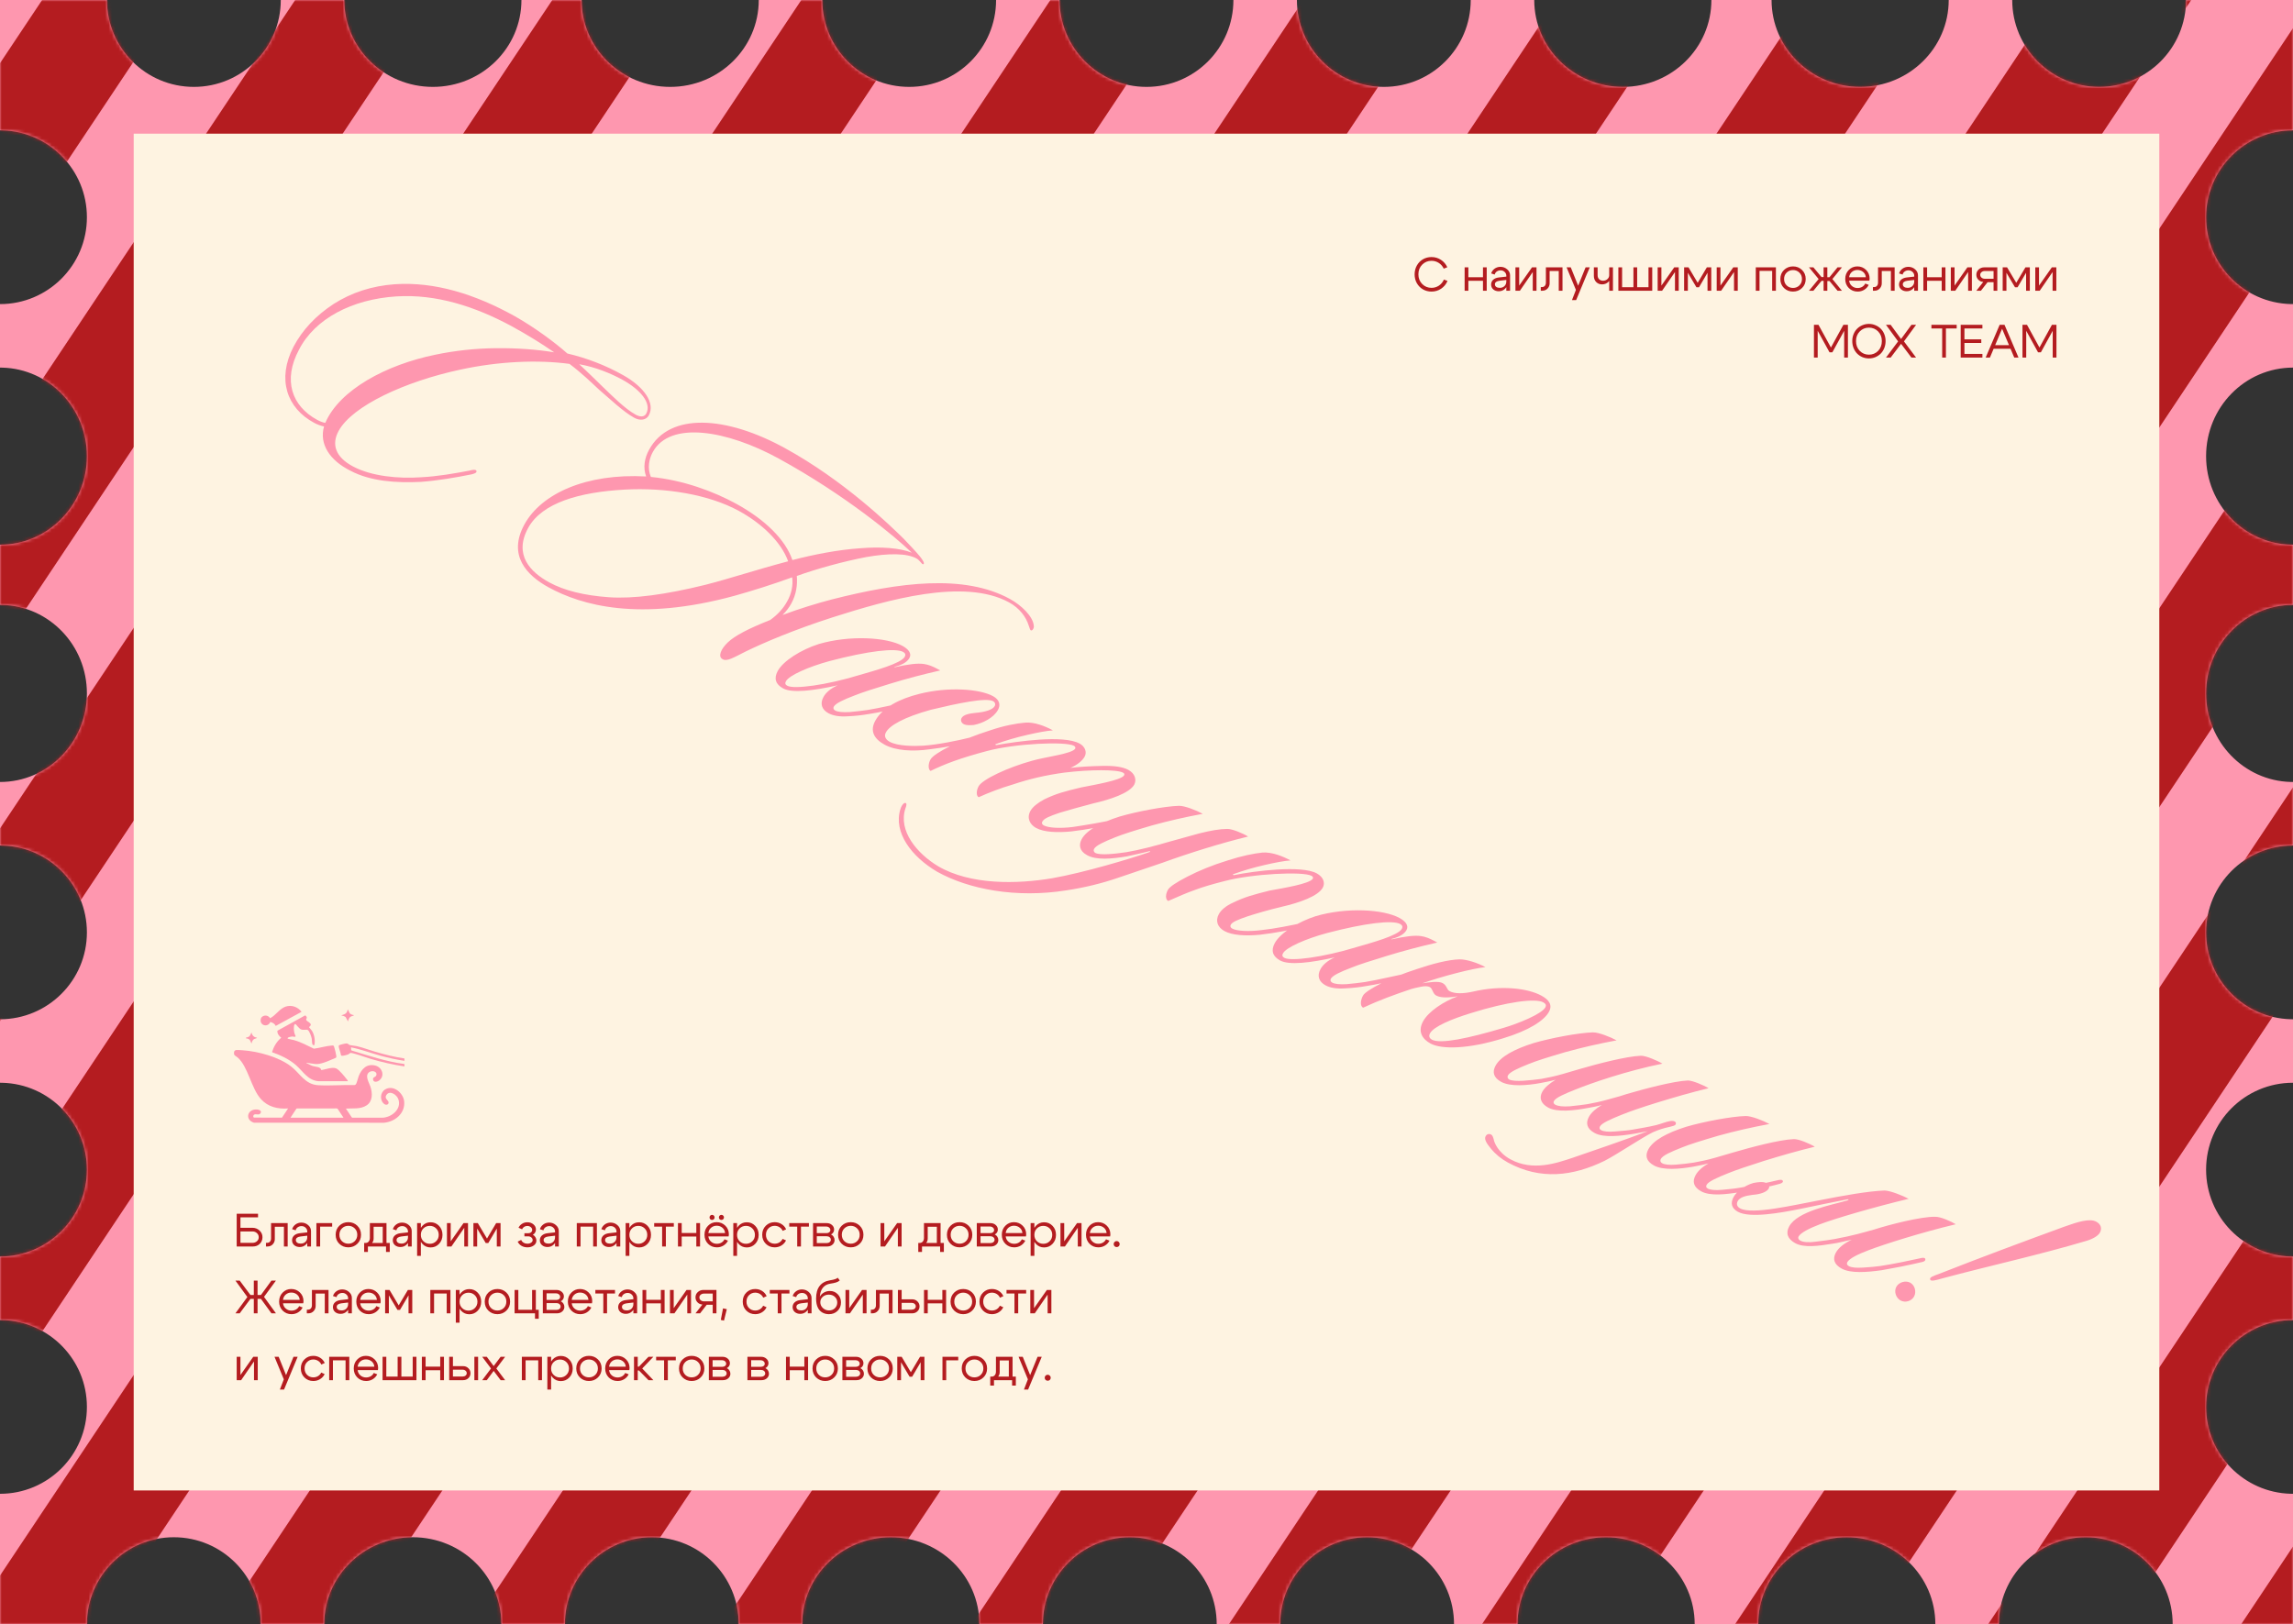 <?xml version="1.0" encoding="UTF-8"?> <svg xmlns="http://www.w3.org/2000/svg" width="686" height="486" viewBox="0 0 686 486" fill="none"><rect x="0" y="0" width="686" height="486" fill="#333333" stroke="none"/><path d="M32 0C32 14.359 43.641 26 58 26C72.359 26 84 14.359 84 0H103C103 14.359 114.864 26 129.5 26C144.136 26 156 14.359 156 0H174C174 14.359 185.864 26 200.5 26C215.136 26 227 14.359 227 0H246C246 14.359 257.641 26 272 26C286.359 26 298 14.359 298 0H317C317 14.359 328.641 26 343 26C357.359 26 369 14.359 369 0H388C388 14.359 399.641 26 414 26C428.359 26 440 14.359 440 0H459C459 14.359 470.864 26 485.5 26C500.136 26 512 14.359 512 0H530C530 14.359 541.864 26 556.5 26C571.136 26 583 14.359 583 0H602C602 14.359 613.641 26 628 26C642.359 26 654 14.359 654 0H686V39C671.641 39 660 50.641 660 65C660 79.135 671.28 90.635 685.329 90.991L686 91V110C671.641 110 660 121.864 660 136.5C660 150.907 671.28 162.629 685.329 162.991L686 163V181C671.641 181 660 192.864 660 207.5C660 221.907 671.28 233.629 685.329 233.991L686 234V253C671.641 253 660 264.641 660 279C660 293.135 671.28 304.635 685.329 304.991L686 305V324C671.641 324 660 335.641 660 350C660 364.135 671.28 375.635 685.329 375.991L686 376V395C671.641 395 660 406.641 660 421C660 435.135 671.28 446.635 685.329 446.991L686 447V486H650C650 471.641 638.359 460 624 460C609.641 460 598 471.641 598 486H579C579 471.641 567.136 460 552.5 460C537.864 460 526 471.641 526 486H507C507 471.641 495.136 460 480.5 460C465.864 460 454 471.641 454 486H435C435 471.641 423.359 460 409 460C394.641 460 383 471.641 383 486H364C364 471.641 352.359 460 338 460C323.641 460 312 471.641 312 486H293C293 471.641 281.136 460 266.5 460C251.864 460 240 471.641 240 486H221C221 471.641 209.359 460 195 460C180.641 460 169 471.641 169 486H150C150 471.641 138.136 460 123.5 460C108.864 460 97 471.641 97 486H78C78 471.641 66.359 460 52 460C37.641 460 26 471.641 26 486H0V447C14.359 447 26 435.359 26 421C26 406.865 14.72 395.365 0.671 395.009L0 395V376C14.359 376 26 364.359 26 350C26 335.865 14.72 324.365 0.671 324.009L0 324V305C14.359 305 26 293.359 26 279C26 264.865 14.72 253.365 0.671 253.009L0 253V234C14.359 234 26 222.136 26 207.5C26 193.093 14.72 181.371 0.671 181.009L0 181V163C14.359 163 26 151.136 26 136.5C26 122.093 14.72 110.371 0.671 110.009L0 110V91C14.359 91 26 79.359 26 65C26 50.865 14.72 39.365 0.671 39.009L0 39V0H32Z" fill="#FE97AF"></path><mask id="mask0_1328_220" style="mask-type:alpha" maskUnits="userSpaceOnUse" x="0" y="0" width="686" height="486"><path d="M32 0C32 14.359 43.641 26 58 26C72.359 26 84 14.359 84 0H103C103 14.359 114.864 26 129.5 26C144.136 26 156 14.359 156 0H174C174 14.359 185.864 26 200.5 26C215.136 26 227 14.359 227 0H246C246 14.359 257.641 26 272 26C286.359 26 298 14.359 298 0H317C317 14.359 328.641 26 343 26C357.359 26 369 14.359 369 0H388C388 14.359 399.641 26 414 26C428.359 26 440 14.359 440 0H459C459 14.359 470.864 26 485.5 26C500.136 26 512 14.359 512 0H530C530 14.359 541.864 26 556.5 26C571.136 26 583 14.359 583 0H602C602 14.359 613.641 26 628 26C642.359 26 654 14.359 654 0H686V39C671.641 39 660 50.641 660 65C660 79.135 671.28 90.635 685.329 90.991L686 91V110C671.641 110 660 121.864 660 136.5C660 150.907 671.28 162.629 685.329 162.991L686 163V181C671.641 181 660 192.864 660 207.5C660 221.907 671.28 233.629 685.329 233.991L686 234V253C671.641 253 660 264.641 660 279C660 293.135 671.28 304.635 685.329 304.991L686 305V324C671.641 324 660 335.641 660 350C660 364.135 671.28 375.635 685.329 375.991L686 376V395C671.641 395 660 406.641 660 421C660 435.135 671.28 446.635 685.329 446.991L686 447V486H650C650 471.641 638.359 460 624 460C609.641 460 598 471.641 598 486H579C579 471.641 567.136 460 552.5 460C537.864 460 526 471.641 526 486H507C507 471.641 495.136 460 480.5 460C465.864 460 454 471.641 454 486H435C435 471.641 423.359 460 409 460C394.641 460 383 471.641 383 486H364C364 471.641 352.359 460 338 460C323.641 460 312 471.641 312 486H293C293 471.641 281.136 460 266.5 460C251.864 460 240 471.641 240 486H221C221 471.641 209.359 460 195 460C180.641 460 169 471.641 169 486H150C150 471.641 138.136 460 123.5 460C108.864 460 97 471.641 97 486H78C78 471.641 66.359 460 52 460C37.641 460 26 471.641 26 486H0V447C14.359 447 26 435.359 26 421C26 406.865 14.72 395.365 0.671 395.009L0 395V376C14.359 376 26 364.359 26 350C26 335.865 14.72 324.365 0.671 324.009L0 324V305C14.359 305 26 293.359 26 279C26 264.865 14.72 253.365 0.671 253.009L0 253V234C14.359 234 26 222.136 26 207.5C26 193.093 14.72 181.371 0.671 181.009L0 181V163C14.359 163 26 151.136 26 136.5C26 122.093 14.72 110.371 0.671 110.009L0 110V91C14.359 91 26 79.359 26 65C26 50.865 14.72 39.365 0.671 39.009L0 39V0H32Z" fill="#FE97AF"></path></mask><g mask="url(#mask0_1328_220)"><rect x="182.844" y="-369" width="33" height="885" transform="rotate(33.685 182.844 -369)" fill="#B41C20"></rect><rect x="235.266" y="-334.055" width="33" height="885" transform="rotate(33.685 235.266 -334.055)" fill="#B41C20"></rect><rect x="287.688" y="-299.117" width="34" height="885" transform="rotate(33.685 287.688 -299.117)" fill="#B41C20"></rect><rect x="340.945" y="-263.617" width="32" height="885" transform="rotate(33.685 340.945 -263.617)" fill="#B41C20"></rect><rect x="392.531" y="-229.234" width="32" height="885" transform="rotate(33.685 392.531 -229.234)" fill="#B41C20"></rect><rect x="444.125" y="-194.844" width="33" height="885" transform="rotate(33.685 444.125 -194.844)" fill="#B41C20"></rect><rect x="496.547" y="-159.906" width="33" height="885" transform="rotate(33.685 496.547 -159.906)" fill="#B41C20"></rect><rect x="548.969" y="-124.961" width="32" height="885" transform="rotate(33.685 548.969 -124.961)" fill="#B41C20"></rect><rect x="600.562" y="-90.578" width="32" height="885" transform="rotate(33.685 600.562 -90.578)" fill="#B41C20"></rect><rect x="652.148" y="-56.188" width="34" height="885" transform="rotate(33.685 652.148 -56.188)" fill="#B41C20"></rect><rect x="705.406" y="-20.695" width="33" height="885" transform="rotate(33.685 705.406 -20.695)" fill="#B41C20"></rect><rect x="757.828" y="14.25" width="33" height="885" transform="rotate(33.685 757.828 14.25)" fill="#B41C20"></rect><rect x="810.25" y="49.188" width="33" height="885" transform="rotate(33.685 810.25 49.188)" fill="#B41C20"></rect><rect x="862.672" y="84.133" width="33" height="885" transform="rotate(33.685 862.672 84.133)" fill="#B41C20"></rect><rect x="915.094" y="119.07" width="33" height="885" transform="rotate(33.685 915.094 119.07)" fill="#B41C20"></rect><rect x="967.516" y="154.016" width="33" height="885" transform="rotate(33.685 967.516 154.016)" fill="#B41C20"></rect></g><rect x="40" y="40" width="606" height="406" fill="#FEF3E1"></rect><path d="M194.095 124.319C193.335 125.708 191.491 125.972 189.775 125.033C186.426 123.199 182.404 119.298 179.212 116.594C176.755 114.294 173.98 111.606 170.372 108.887C160.874 107.616 149.352 108.103 137.798 110.589C121.202 114.137 105.425 121.426 101.31 128.942C99.118 132.944 100.308 136.782 105.663 139.607C111.181 142.523 119.155 143.279 125.883 142.821C131.02 142.554 135.845 141.693 140.462 140.823C141.094 140.638 142.314 140.35 142.543 140.901C142.728 141.533 141.761 141.747 141.129 141.931C136.467 142.883 130.846 143.84 125.873 144.196C118.566 144.549 110.874 144.053 104.866 140.87C98.605 137.76 95.454 132.849 96.941 127.612C96.153 127.499 94.757 126.947 94.022 126.544C85.726 122.108 82.841 113.414 87.785 103.804C90.476 98.695 94.512 94.427 99.81 90.957C105.189 87.531 111.265 85.549 118.119 85.055C130.028 84.249 142.1 87.992 154.064 94.649C159.901 97.951 166.026 102.473 169.737 105.779C175.481 107.119 181.275 109.336 186.54 112.325C192.704 115.806 196.108 120.643 194.095 124.319ZM193.323 123.79C195.067 120.604 191.469 116.51 186.159 113.603C182.81 111.769 178.048 109.799 173.285 108.996C175.623 111.125 178.235 113.724 180.246 115.674C183.104 118.407 186.918 122.3 190.186 124.09C191.574 124.85 192.786 124.77 193.323 123.79ZM165.791 105.423C162.093 102.868 157.898 100.252 152.997 97.569C142.169 91.746 130.557 87.936 118.567 88.698C105.364 89.539 94.228 95.333 89.463 104.617C84.535 113.811 87.333 121.501 94.848 125.616C95.502 125.974 96.527 126.429 97.315 126.542C101.56 116.655 115.553 109.133 130.253 106.139C136.008 104.937 142.119 104.248 148.415 104.191C154.711 104.135 160.53 104.56 165.791 105.423ZM193.312 142.578C192.328 139.915 192.808 137.099 194.194 134.567C200.367 123.293 217.245 124.465 234.727 134.037C252.617 143.833 266.369 157.308 270.31 161.165C271.311 162.244 274.042 165.014 275.355 166.688C275.911 167.418 276.824 168.66 276.192 168.845C275.812 168.956 275.235 167.684 274.173 167.103C271.232 165.492 265.687 165.536 259.099 166.707C252.341 167.997 244.339 170.199 238.382 172.352C238.616 175.029 238.217 177.89 236.741 180.585C236.159 181.647 235.28 182.865 234.112 184.03C239.057 182.172 244.285 180.575 248.873 179.371C268.988 174.245 288.422 171.719 302.146 179.234C305.658 181.157 309.035 184.492 309.268 187.169C309.453 187.801 308.916 188.781 308.463 188.639C308.173 188.587 308.107 188.126 307.767 187.196C306.946 184.623 305.085 182.011 301.899 180.266C288.42 172.886 265.456 179.531 249.259 184.679C237.405 188.488 228.509 192.324 223.16 194.917C219.508 196.739 217.543 198 216.236 197.284C214.64 196.516 215.729 194.139 217.716 192.254C219.749 190.288 223.788 188.146 230.43 185.518C232.7 183.894 234.353 182.038 235.426 180.078C236.805 177.754 237.322 175.064 236.991 172.759C231.034 174.912 225.256 176.739 219.738 178.284C191.146 186.094 173.909 181.116 164.107 175.749C157.571 172.17 151.835 166.163 156.89 156.932C161.944 147.701 175.385 141.575 193.312 142.578ZM272.778 165.383C267.909 160.7 252.997 148.182 232.983 137.223C217.543 128.769 200.482 125.798 195.293 135.275C194.175 137.317 193.613 140.088 194.724 142.714C204.4 143.659 213.485 147.04 220.265 150.753C228.843 155.449 234.995 161.473 237.059 167.593C243.372 165.953 250.637 164.515 257.364 164.058C263.594 163.54 269.205 163.958 272.778 165.383ZM235.795 167.963C233.642 162.006 227.719 156.533 221.102 152.91C212.034 147.945 199.067 145.835 186.913 146.507C173.34 147.251 162.133 150.459 158.018 157.974C153.59 166.062 158.732 171.213 164.287 174.255C168.78 176.715 174.769 178.189 182.127 178.714C189.485 179.238 199.12 177.931 211.025 174.999C218.304 173.145 226.366 170.445 235.795 167.963ZM280.307 200.086L281.287 200.623C276.075 201.804 271.108 203.119 266.259 204.605C261.537 206.054 257.952 207.171 255.624 208.126C252.411 209.34 249.994 210.459 249.457 211.439C249.233 211.847 249.3 212.308 249.871 212.621C250.607 213.024 252.1 213.205 254.189 213.074C256.323 212.862 258.122 212.679 259.631 212.444C263.364 211.833 267.654 210.784 270.636 210.187C271.223 210.084 271.766 210.062 271.913 210.568C272.017 211.155 271.303 211.296 270.797 211.443C267.31 212.188 263.146 213.2 259.919 213.663C258.157 213.973 256.105 214.229 253.6 214.344C251.177 214.504 249.23 214.181 247.841 213.421C245.88 212.347 245.237 210.614 246.355 208.572C247.026 207.347 248.366 206.063 250.612 205.063C243.466 206.672 236.976 207.472 234.28 205.996C232.075 204.788 231.431 203.055 232.683 200.768C234.338 197.745 239.673 194.402 244.946 192.723C254.174 190.025 265.196 190.644 270.016 193.283C271.65 194.178 272.852 195.473 272.092 196.862C271.6 197.761 270.475 198.844 267.657 199.531C267.531 199.568 267.568 199.694 267.694 199.657C271.687 198.764 274.534 198.412 276.4 198.69C277.685 198.863 279.082 199.415 280.307 200.086ZM270.687 196.518C271 195.946 270.853 195.44 270.199 195.083C267.912 193.83 259.749 194.776 248.215 197.805C241.857 199.526 236.093 202.104 235.154 203.819C234.84 204.391 234.825 204.807 235.56 205.21C237.521 206.283 247.111 205.058 257.061 202.011C261.612 200.681 269.569 198.56 270.687 196.518ZM298.57 212.422C297.273 214.791 294.045 216.421 291.316 216.944C290.439 216.995 289.182 217.157 288.284 216.665C287.63 216.307 287.282 215.585 287.684 214.85C288.266 213.788 290.236 213.486 291.701 213.333C294.92 213.078 297.032 212.323 297.613 211.261C297.837 210.852 297.778 210.183 297.125 209.826C295.001 208.663 286.472 210.47 278.524 212.382C270.396 214.621 266.051 217.127 265.014 219.214C264.433 220.276 264.937 221.295 266.162 221.966C268.531 223.263 273.281 223.315 276.247 223.134C280.551 222.836 286.64 221.605 290.217 220.696C290.849 220.511 291.474 220.535 291.584 220.914C291.777 221.338 291.011 221.768 290.505 221.916C287.345 222.84 282.185 223.731 278.207 224.208C273.137 224.935 267.979 224.659 264.63 222.826C261.444 221.081 260.199 218.701 261.854 215.678C264.001 211.757 269.059 209.112 275.075 207.627C283.701 205.448 293.095 206.132 297.098 208.324C299.14 209.442 299.331 211.033 298.57 212.422ZM323.018 222.517C324.57 223.367 325.259 225.018 324.499 226.407C323.828 227.632 322.28 228.908 320.204 229.789C323.052 229.437 326.226 229.264 329.772 229.188C333.317 229.111 335.888 229.457 337.604 230.397C339.646 231.515 340.074 233.448 339.314 234.837C337.846 237.325 332.357 239.204 327.018 240.422C323.189 241.404 319.649 242.439 316.994 243.215C313.997 244.229 312.346 244.917 311.854 245.816C311.541 246.388 311.86 246.775 312.268 246.998C313.657 247.759 317.276 247.936 321.046 247.451C325.321 246.819 329.432 246.097 332.92 245.352C333.715 245.256 334.6 244.998 334.748 245.503C334.896 246.009 334.3 246.32 333.334 246.534C329.928 247.324 325.058 248.268 320.412 248.803C316.271 249.19 312.317 249.043 309.948 247.745C308.232 246.806 307.054 244.887 308.261 242.681C308.932 241.456 310.436 240.261 312.392 239.209C316 237.468 318.484 236.81 323.488 235.622C327.183 234.884 335.488 233.486 336.293 232.015C336.472 231.688 336.398 231.435 335.99 231.212C334.193 230.228 326.105 230.259 318.485 231.184C312.872 231.933 307.868 233.122 303.056 234.734C299.39 235.806 295.753 237.212 292.785 238.56C292.05 238.158 292.023 236.656 292.783 235.268C293.901 233.225 301.496 229.633 308.865 227.615C312.658 226.506 320.821 225.561 321.671 224.009C321.805 223.764 321.694 223.384 321.285 223.161C318.835 221.819 303.849 222.426 295.134 224.769C287.177 226.889 282.611 228.636 278.408 230.688C277.672 230.286 277.608 228.658 278.368 227.269C279.442 225.308 287.342 221.352 296.199 218.557C300.379 217.129 304.029 216.473 306.706 216.239C309.382 216.006 312.628 217.252 314.997 218.55C313.116 218.688 310.514 219.174 307.235 219.927C303.956 220.68 300.922 221.567 298.006 222.625C297.627 222.736 297.746 222.907 298.036 222.96C304.37 221.862 318.117 219.833 323.018 222.517ZM373.413 250.322C365.464 252.235 355.469 255.363 347.905 258.123L334.735 262.591C329.625 264.36 324.368 265.622 319.045 266.424C304.034 268.823 289.797 266.124 280.365 260.854C272.657 256.315 267.258 249.111 269.35 242.187C269.776 240.827 270.468 240.145 270.921 240.287C271.375 240.429 271.135 241.253 270.859 241.951C268.693 248.623 274.316 255.418 280.717 259.241C290.386 264.854 304.234 264.579 314.762 262.805C324.16 261.155 338.237 256.97 343.897 254.972C344.321 254.78 343.949 254.683 343.823 254.72C342.856 254.934 341.592 255.303 340.038 255.62L337.138 256.262C332.818 256.976 327.964 257.504 325.149 255.857C322.862 254.604 322.724 252.723 323.618 251.09C325.05 248.475 329.179 246.17 334.957 244.344C340.014 242.865 348.326 241.258 352.749 241.132C354.459 241.112 357.95 242.493 359.829 243.522C354.624 244.494 349.538 245.638 344.526 247.035C339.596 248.477 335.885 249.63 333.557 250.585C330.299 251.881 327.882 252.999 327.345 253.98C327.032 254.551 327.306 255.02 327.715 255.244C329.312 256.012 333.75 255.469 336.977 255.006C340.709 254.395 345.55 253.117 349.722 251.897L358.734 249.399C362.185 248.528 364.995 248.049 367.121 248.045C368.541 247.973 371.906 249.391 373.413 250.322ZM391.124 276.372C391.309 277.004 390.424 277.262 389.836 277.365C386.26 278.274 381.516 279.181 376.869 279.716C372.729 280.103 368.693 279.911 366.324 278.614C364.282 277.495 363.519 275.591 364.637 273.549C365.308 272.324 366.73 271.085 368.85 270.122C372.458 268.381 374.941 267.723 379.864 266.49C383.641 265.797 391.901 264.48 392.751 262.928C392.93 262.601 392.774 262.304 392.366 262.08C389.833 260.693 374.55 261.457 366.214 263.688C362.637 264.597 359.73 265.447 357.446 266.32C355.208 267.112 352.582 268.223 349.488 269.608C348.589 269.116 348.688 267.577 349.404 266.27C349.896 265.371 351.905 264.029 355.305 262.281C358.704 260.532 362.684 258.888 367.28 257.476C371.541 256.093 375.11 255.392 377.704 255.114C380.462 254.925 383.708 256.172 386.077 257.469C384.197 257.607 381.594 258.093 378.315 258.846C375.036 259.599 372.002 260.486 369.087 261.545C368.707 261.655 368.826 261.827 369.116 261.879C375.332 260.611 389.361 258.842 393.935 261.347C395.977 262.465 396.495 264.235 395.735 265.623C394.348 268.156 388.815 270.117 383.476 271.335C379.565 272.272 376.025 273.307 373.452 274.128C370.202 275.216 368.632 275.949 368.23 276.684C367.917 277.256 368.236 277.643 368.644 277.867C370.033 278.627 373.652 278.804 377.422 278.319C381.481 277.887 386.269 276.899 389.756 276.154C390.217 276.088 390.976 275.866 391.124 276.372ZM429.009 281.507L429.99 282.044C424.777 283.224 419.81 284.54 414.961 286.026C410.239 287.475 406.655 288.592 404.326 289.547C401.113 290.761 398.696 291.879 398.159 292.859C397.936 293.268 398.002 293.729 398.574 294.042C399.309 294.444 400.803 294.625 402.891 294.495C405.025 294.283 406.824 294.1 408.333 293.864C412.066 293.253 416.356 292.205 419.338 291.607C419.925 291.504 420.468 291.483 420.616 291.989C420.719 292.576 420.005 292.716 419.499 292.864C416.012 293.609 411.848 294.621 408.621 295.084C406.859 295.393 404.807 295.65 402.302 295.765C399.879 295.924 397.932 295.602 396.543 294.841C394.583 293.768 393.939 292.035 395.057 289.993C395.728 288.767 397.068 287.484 399.314 286.484C392.169 288.093 385.678 288.892 382.982 287.416C380.777 286.209 380.133 284.476 381.385 282.188C383.04 279.166 388.375 275.822 393.648 274.143C402.876 271.445 413.898 272.065 418.718 274.704C420.352 275.599 421.554 276.894 420.794 278.283C420.302 279.181 419.178 280.265 416.359 280.951C416.233 280.988 416.27 281.115 416.396 281.078C420.389 280.185 423.237 279.833 425.102 280.111C426.387 280.284 427.784 280.836 429.009 281.507ZM419.389 277.938C419.702 277.367 419.555 276.861 418.901 276.503C416.614 275.251 408.451 276.196 396.918 279.225C390.56 280.947 384.795 283.524 383.856 285.24C383.543 285.812 383.527 286.228 384.262 286.631C386.223 287.704 395.813 286.478 405.763 283.432C410.315 282.101 418.271 279.981 419.389 277.938ZM423.909 289.97C428.721 288.357 433.183 287.19 436.647 287.069C438.772 287.065 442.026 288.103 444.395 289.4C440.336 289.832 431.54 292.13 425.501 294.239C427.471 293.937 430.363 293.503 431.588 294.174C432.895 294.89 432.767 296.094 433.666 296.586C435.218 297.436 437.805 297.365 440.704 296.723C448.988 294.782 456.999 295.664 461.165 297.946C463.453 299.198 464.521 300.738 463.402 302.781C461.971 305.395 457.358 308.39 449.728 310.689C439.354 313.928 431.304 314.086 427.954 312.253C425.667 311 423.998 308.812 425.742 305.626C427.397 302.604 432.011 299.608 436.109 298.136C434.138 298.437 431.291 298.789 429.657 297.895C428.595 297.313 428.65 295.857 427.751 295.365C427.179 295.052 426.139 295.013 424.793 295.338C423.492 295.581 422.607 295.84 422.101 295.987C417.289 297.6 412.514 299.339 407.806 301.539C406.744 300.958 407.104 299.137 407.775 297.912C408.222 297.095 410.06 295.871 413.162 294.278C416.264 292.685 419.901 291.279 423.909 289.97ZM462.327 301.448C462.64 300.876 462.492 300.371 461.757 299.968C459.432 298.589 450.674 299.846 440.3 303.085C434.314 304.904 428.936 307.163 427.818 309.205C427.326 310.103 427.719 310.743 428.372 311.101C430.905 312.488 439.307 310.717 449.844 307.568C454.269 306.274 461.253 303.409 462.327 301.448ZM488.563 338.006C491.039 337.556 492.883 337.292 495.448 336.679C497.047 336.28 498.446 335.666 499.494 335.496C500.081 335.393 500.624 335.372 501.032 335.595C501.441 335.819 501.47 336.154 501.291 336.48C501.067 336.889 500.272 336.984 499.64 337.169C497.58 337.634 496.569 337.93 494.494 338.811C490.841 340.633 484.04 345.298 480.045 347.358C470.62 351.966 460.822 353.184 451.1 347.861C449.14 346.788 447.44 345.432 446.045 343.713C444.688 342.12 444.065 340.93 444.386 340.15C444.841 339.125 445.711 339.282 446.119 339.506C446.527 339.73 446.712 340.362 446.897 340.994C446.992 341.789 448.169 344.876 451.845 346.889C458.544 350.557 465.639 348.07 470.577 346.421C478.304 343.75 484.804 341.575 492.963 338.504L489.059 339.233C484.74 339.947 479.759 340.512 477.063 339.035C474.694 337.738 474.34 336.058 475.369 334.179C476.084 332.872 477.461 331.715 479.21 330.655C477.693 331.098 476.183 331.334 474.882 331.577C470.979 332.306 465.871 332.908 463.176 331.432C460.888 330.179 460.453 328.454 461.392 326.739C462.108 325.431 463.484 324.274 465.404 323.095C463.761 323.576 461.79 323.877 460.824 324.091C456.92 324.821 451.821 325.214 449.125 323.738C446.756 322.441 446.402 320.761 447.431 318.882C448.907 316.186 452.991 313.963 458.769 312.136C463.826 310.658 472.139 309.051 476.561 308.924C478.271 308.904 481.762 310.285 483.641 311.314C478.437 312.287 473.351 313.43 468.338 314.827C463.408 316.269 459.697 317.422 457.369 318.377C454.112 319.673 451.694 320.791 451.157 321.772C450.844 322.344 451.118 322.812 451.527 323.036C453.205 323.849 457.77 323.269 461.078 322.851C462.967 322.504 465.108 322.084 467.51 321.382L472.82 319.829C477.877 318.351 486.547 316.09 490.888 315.919C492.308 315.847 496 317.443 497.344 318.286C486.719 320.431 476.121 324.079 471.338 326.026C468.081 327.322 465.455 328.432 464.873 329.494C464.65 329.903 464.842 330.327 465.251 330.55C466.149 331.042 467.562 331.178 469.65 331.048C471.784 330.836 473.501 330.608 474.884 330.41C476.773 330.063 478.914 329.643 481.316 328.941C483.8 328.283 485.57 327.766 486.626 327.389C491.682 325.91 500.65 323.494 504.992 323.323C506.367 323.332 509.65 324.705 511.157 325.637C505.9 326.899 500.843 328.378 495.995 329.864C491.146 331.35 487.472 332.63 485.144 333.585C481.886 334.881 479.216 336.073 478.679 337.053C478.456 337.462 478.44 337.878 479.012 338.191C479.747 338.594 481.241 338.775 483.374 338.562C485.59 338.395 487.262 338.249 488.563 338.006ZM542.937 343.143C537.679 344.406 532.623 345.884 527.774 347.371C523.007 348.902 519.378 350.1 517.05 351.055C513.792 352.351 511.122 353.543 510.585 354.523C510.361 354.932 510.346 355.348 510.918 355.661C511.653 356.064 513.147 356.244 515.28 356.032C517.414 355.82 519.086 355.674 520.388 355.431C524.12 354.82 528.99 353.876 532.061 353.116C532.522 353.05 533.236 352.91 533.384 353.415C533.495 353.794 533.026 354.069 532.52 354.217C530.75 354.734 528.691 355.199 526.215 355.648L520.757 356.695C516.438 357.409 511.665 357.981 508.969 356.505C506.6 355.208 506.246 353.528 507.275 351.649C507.945 350.423 509.241 349.221 511.116 348.124C509.472 348.605 507.502 348.906 506.535 349.12C502.424 349.842 497.532 350.243 494.836 348.767C492.467 347.47 492.113 345.79 493.142 343.911C494.618 341.215 498.702 338.992 504.481 337.165C509.538 335.687 517.85 334.079 522.273 333.953C523.983 333.933 527.474 335.314 529.353 336.343C524.148 337.316 519.062 338.459 514.05 339.856C509.12 341.298 505.409 342.451 503.081 343.406C499.823 344.702 497.45 345.739 496.869 346.801C496.645 347.209 496.667 347.752 497.32 348.11C498.055 348.512 499.467 348.648 501.348 348.51C503.355 348.335 505.154 348.152 506.79 347.88C508.679 347.533 510.82 347.113 513.222 346.411L518.532 344.858C523.715 343.343 532.303 341.038 536.645 340.866C538.064 340.794 541.429 342.212 542.937 343.143ZM550.976 379.612C548.689 378.36 548.208 376.716 549.237 374.837C550.087 373.285 551.888 371.935 554.008 370.973C552.119 371.319 549.844 371.984 548.379 372.138C544.06 372.852 539.703 373.44 537.089 372.008C534.802 370.756 534.158 369.023 535.276 366.981C537.781 362.406 548.019 360.579 552.57 359.248C553.202 359.064 553.173 358.729 552.541 358.914C548.637 359.644 543.343 360.78 538.681 361.731C532.592 362.963 523.528 364.583 519.934 362.615C518.055 361.586 517.611 360.069 518.64 358.191C519.535 356.557 521.894 354.769 524.549 353.993C525.85 353.75 527.486 353.477 528.548 354.059C529.283 354.461 529.468 355.094 529.154 355.665C528.573 356.727 526.506 357.4 524.417 357.531C522.03 357.817 520.468 358.342 519.887 359.404C519.484 360.139 519.535 361.016 520.597 361.598C524.191 363.566 536.892 360.539 543.858 359.257C551.837 357.679 558.885 356.442 563.769 356.249C565.56 356.274 569.378 357.833 571.012 358.728C560.498 361.253 549.12 364.58 544.427 366.364C541.214 367.577 538.662 368.941 538.081 370.003C537.857 370.411 538.005 370.917 538.577 371.23C539.475 371.722 541.095 371.866 543.4 371.535C545.787 371.249 547.504 371.022 548.805 370.778C554.471 369.739 557.423 368.808 560.539 367.965C565.306 366.434 574.69 364.034 578.897 364.107C580.525 364.043 583.763 365.498 585.107 366.34C574.719 368.828 563.795 372.296 559.102 374.08C555.762 375.331 553.256 376.613 552.674 377.675C552.45 378.083 552.517 378.544 553.088 378.857C553.905 379.305 555.317 379.441 557.406 379.31C559.495 379.18 561.168 379.034 562.551 378.835C566.365 378.269 571.659 377.133 574.432 376.528C575.064 376.343 575.86 376.248 576.008 376.754C576.074 377.214 575.731 377.452 575.226 377.6C573.501 378.035 571.359 378.456 568.712 379.024L562.92 380.1C558.437 380.724 553.672 381.088 550.976 379.612ZM627.154 365.578C628.543 366.338 628.913 367.602 628.242 368.828C627.839 369.563 626.633 370.601 624.105 371.341C610.028 375.525 595.194 378.764 581.132 382.533C579.109 383.124 577.763 383.449 577.489 382.98C577.059 382.214 578.45 381.807 580.183 381.163C593.846 375.796 605.426 371.519 617.511 367.093C621.609 365.621 625.194 364.504 627.154 365.578ZM568.589 389.15C567.201 388.39 566.565 386.449 567.325 385.06C568.085 383.671 570.108 383.08 571.497 383.84C572.886 384.6 573.395 386.578 572.635 387.967C571.875 389.356 569.978 389.91 568.589 389.15Z" fill="#FE97AF"></path><path d="M75.516 367.4C76.356 367.4 77.065 367.675 77.644 368.226C78.232 368.767 78.526 369.435 78.526 370.228C78.526 371.021 78.251 371.684 77.7 372.216C77.159 372.739 76.477 373 75.656 373H70.812V363.2H77.196V364.278H71.932V367.4H75.516ZM75.516 371.908C76.057 371.908 76.505 371.749 76.86 371.432C77.224 371.115 77.406 370.713 77.406 370.228C77.406 369.733 77.224 369.323 76.86 368.996C76.505 368.66 76.057 368.492 75.516 368.492H71.932V371.908H75.516ZM79.862 371.908C80.254 371.908 80.557 371.787 80.772 371.544C80.987 371.292 81.094 370.975 81.094 370.592V366H86.064V373H84.944V367.092H82.214V370.774C82.214 371.381 82.008 371.903 81.598 372.342C81.187 372.781 80.655 373 80.002 373H79.568V371.908H79.862ZM91.925 369.766L89.923 370.004C88.981 370.125 88.509 370.485 88.509 371.082C88.509 371.399 88.64 371.656 88.901 371.852C89.163 372.039 89.513 372.132 89.951 372.132C90.549 372.132 91.025 371.955 91.379 371.6C91.743 371.245 91.925 370.779 91.925 370.2H92.415C92.415 371.049 92.154 371.754 91.631 372.314C91.109 372.874 90.455 373.154 89.671 373.154C89.009 373.154 88.458 372.967 88.019 372.594C87.59 372.211 87.375 371.721 87.375 371.124C87.385 370.555 87.59 370.083 87.991 369.71C88.402 369.337 88.967 369.108 89.685 369.024L91.925 368.772V368.492C91.925 368.063 91.757 367.689 91.421 367.372C91.095 367.055 90.693 366.896 90.217 366.896C89.788 366.896 89.405 367.013 89.069 367.246C88.743 367.479 88.537 367.783 88.453 368.156L87.389 367.82C87.576 367.232 87.921 366.756 88.425 366.392C88.939 366.028 89.517 365.846 90.161 365.846C90.945 365.846 91.622 366.098 92.191 366.602C92.761 367.097 93.045 367.689 93.045 368.38V373H91.925V369.766ZM94.656 373V366H99.374V367.064H95.776V373H94.656ZM102.309 367.568C101.795 368.063 101.539 368.702 101.539 369.486C101.539 370.27 101.795 370.914 102.309 371.418C102.831 371.913 103.466 372.16 104.213 372.16C104.959 372.16 105.589 371.913 106.103 371.418C106.625 370.914 106.887 370.27 106.887 369.486C106.887 368.702 106.625 368.063 106.103 367.568C105.589 367.064 104.959 366.812 104.213 366.812C103.466 366.812 102.831 367.064 102.309 367.568ZM101.511 372.188C100.783 371.479 100.419 370.578 100.419 369.486C100.419 368.394 100.783 367.493 101.511 366.784C102.248 366.075 103.149 365.72 104.213 365.72C105.277 365.72 106.173 366.075 106.901 366.784C107.638 367.493 108.007 368.394 108.007 369.486C108.007 370.578 107.638 371.479 106.901 372.188C106.173 372.897 105.277 373.252 104.213 373.252C103.149 373.252 102.248 372.897 101.511 372.188ZM108.947 371.936H116.605V374.624H115.485V373H110.067V374.624H108.947V371.936ZM109.283 371.936C109.722 371.945 110.058 371.81 110.291 371.53C110.534 371.241 110.655 370.881 110.655 370.452V366H115.625V373H114.505V367.092H111.775V370.648C111.775 371.227 111.556 371.731 111.117 372.16C110.678 372.58 110.114 372.79 109.423 372.79H109.017V371.936H109.283ZM122.058 369.766L120.056 370.004C119.114 370.125 118.642 370.485 118.642 371.082C118.642 371.399 118.773 371.656 119.034 371.852C119.296 372.039 119.646 372.132 120.084 372.132C120.682 372.132 121.158 371.955 121.512 371.6C121.876 371.245 122.058 370.779 122.058 370.2H122.548C122.548 371.049 122.287 371.754 121.764 372.314C121.242 372.874 120.588 373.154 119.804 373.154C119.142 373.154 118.591 372.967 118.152 372.594C117.723 372.211 117.508 371.721 117.508 371.124C117.518 370.555 117.723 370.083 118.124 369.71C118.535 369.337 119.1 369.108 119.818 369.024L122.058 368.772V368.492C122.058 368.063 121.89 367.689 121.554 367.372C121.228 367.055 120.826 366.896 120.35 366.896C119.921 366.896 119.538 367.013 119.202 367.246C118.876 367.479 118.67 367.783 118.586 368.156L117.522 367.82C117.709 367.232 118.054 366.756 118.558 366.392C119.072 366.028 119.65 365.846 120.294 365.846C121.078 365.846 121.755 366.098 122.324 366.602C122.894 367.097 123.178 367.689 123.178 368.38V373H122.058V369.766ZM124.789 366H125.909V375.8H124.789V366ZM126.679 367.582C126.165 368.086 125.909 368.73 125.909 369.514C125.909 370.289 126.165 370.928 126.679 371.432C127.201 371.936 127.836 372.188 128.583 372.188C129.329 372.188 129.959 371.936 130.473 371.432C130.995 370.928 131.257 370.289 131.257 369.514C131.257 368.73 130.995 368.086 130.473 367.582C129.959 367.078 129.329 366.826 128.583 366.826C127.836 366.826 127.201 367.078 126.679 367.582ZM126.371 372.216C125.708 371.497 125.377 370.597 125.377 369.514C125.377 368.422 125.708 367.521 126.371 366.812C127.033 366.103 127.85 365.748 128.821 365.748C129.819 365.748 130.659 366.103 131.341 366.812C132.031 367.521 132.377 368.422 132.377 369.514C132.377 370.597 132.031 371.497 131.341 372.216C130.659 372.925 129.819 373.28 128.821 373.28C127.85 373.28 127.033 372.925 126.371 372.216ZM140.016 373H138.896V367.4L135.046 373H133.716V366H134.836V371.46L138.672 366H140.016V373ZM141.632 373V366H142.948L145.692 370.62L148.436 366H149.752V373H148.632V367.624L146.084 371.964H145.314L142.752 367.624V373H141.632ZM155.126 367.386C155.368 366.882 155.723 366.485 156.19 366.196C156.666 365.897 157.193 365.748 157.772 365.748C158.5 365.748 159.106 365.958 159.592 366.378C160.086 366.789 160.334 367.307 160.334 367.932C160.334 368.259 160.25 368.562 160.082 368.842C159.923 369.113 159.699 369.327 159.41 369.486C159.736 369.654 159.993 369.897 160.18 370.214C160.376 370.522 160.474 370.863 160.474 371.236C160.474 371.815 160.217 372.295 159.704 372.678C159.19 373.061 158.551 373.252 157.786 373.252C157.132 373.252 156.544 373.103 156.022 372.804C155.508 372.496 155.126 372.076 154.874 371.544L155.91 371.04C156.068 371.385 156.311 371.661 156.638 371.866C156.974 372.062 157.352 372.16 157.772 372.16C158.22 372.16 158.593 372.057 158.892 371.852C159.2 371.647 159.354 371.39 159.354 371.082C159.354 370.765 159.223 370.499 158.962 370.284C158.71 370.069 158.392 369.962 158.01 369.962H156.89V369.038H158.01C158.355 369.038 158.64 368.945 158.864 368.758C159.097 368.571 159.214 368.338 159.214 368.058C159.214 367.713 159.074 367.428 158.794 367.204C158.514 366.971 158.164 366.854 157.744 366.854C157.398 366.854 157.086 366.943 156.806 367.12C156.535 367.297 156.33 367.54 156.19 367.848L155.126 367.386ZM166.054 369.766L164.052 370.004C163.11 370.125 162.638 370.485 162.638 371.082C162.638 371.399 162.769 371.656 163.03 371.852C163.292 372.039 163.642 372.132 164.08 372.132C164.678 372.132 165.154 371.955 165.508 371.6C165.872 371.245 166.054 370.779 166.054 370.2H166.544C166.544 371.049 166.283 371.754 165.76 372.314C165.238 372.874 164.584 373.154 163.8 373.154C163.138 373.154 162.587 372.967 162.148 372.594C161.719 372.211 161.504 371.721 161.504 371.124C161.514 370.555 161.719 370.083 162.12 369.71C162.531 369.337 163.096 369.108 163.814 369.024L166.054 368.772V368.492C166.054 368.063 165.886 367.689 165.55 367.372C165.224 367.055 164.822 366.896 164.346 366.896C163.917 366.896 163.534 367.013 163.198 367.246C162.872 367.479 162.666 367.783 162.582 368.156L161.518 367.82C161.705 367.232 162.05 366.756 162.554 366.392C163.068 366.028 163.646 365.846 164.29 365.846C165.074 365.846 165.751 366.098 166.32 366.602C166.89 367.097 167.174 367.689 167.174 368.38V373H166.054V369.766ZM178.578 366V373H177.458V367.064H173.678V373H172.558V366H178.578ZM184.443 369.766L182.441 370.004C181.498 370.125 181.027 370.485 181.027 371.082C181.027 371.399 181.158 371.656 181.419 371.852C181.68 372.039 182.03 372.132 182.469 372.132C183.066 372.132 183.542 371.955 183.897 371.6C184.261 371.245 184.443 370.779 184.443 370.2H184.933C184.933 371.049 184.672 371.754 184.149 372.314C183.626 372.874 182.973 373.154 182.189 373.154C181.526 373.154 180.976 372.967 180.537 372.594C180.108 372.211 179.893 371.721 179.893 371.124C179.902 370.555 180.108 370.083 180.509 369.71C180.92 369.337 181.484 369.108 182.203 369.024L184.443 368.772V368.492C184.443 368.063 184.275 367.689 183.939 367.372C183.612 367.055 183.211 366.896 182.735 366.896C182.306 366.896 181.923 367.013 181.587 367.246C181.26 367.479 181.055 367.783 180.971 368.156L179.907 367.82C180.094 367.232 180.439 366.756 180.943 366.392C181.456 366.028 182.035 365.846 182.679 365.846C183.463 365.846 184.14 366.098 184.709 366.602C185.278 367.097 185.563 367.689 185.563 368.38V373H184.443V369.766ZM187.173 366H188.293V375.8H187.173V366ZM189.063 367.582C188.55 368.086 188.293 368.73 188.293 369.514C188.293 370.289 188.55 370.928 189.063 371.432C189.586 371.936 190.221 372.188 190.967 372.188C191.714 372.188 192.344 371.936 192.857 371.432C193.38 370.928 193.641 370.289 193.641 369.514C193.641 368.73 193.38 368.086 192.857 367.582C192.344 367.078 191.714 366.826 190.967 366.826C190.221 366.826 189.586 367.078 189.063 367.582ZM188.755 372.216C188.093 371.497 187.761 370.597 187.761 369.514C187.761 368.422 188.093 367.521 188.755 366.812C189.418 366.103 190.235 365.748 191.205 365.748C192.204 365.748 193.044 366.103 193.725 366.812C194.416 367.521 194.761 368.422 194.761 369.514C194.761 370.597 194.416 371.497 193.725 372.216C193.044 372.925 192.204 373.28 191.205 373.28C190.235 373.28 189.418 372.925 188.755 372.216ZM201.589 366V367.064H199.209V373H198.089V367.064H195.709V366H201.589ZM202.828 373V366H203.948V368.954H208.316V366H209.436V373H208.316V370.018H203.948V373H202.828ZM215.286 364.838C215.146 364.689 215.076 364.507 215.076 364.292C215.076 364.077 215.146 363.9 215.286 363.76C215.436 363.611 215.618 363.536 215.832 363.536C216.047 363.536 216.224 363.611 216.364 363.76C216.514 363.9 216.588 364.077 216.588 364.292C216.588 364.507 216.514 364.689 216.364 364.838C216.224 364.978 216.047 365.048 215.832 365.048C215.618 365.048 215.436 364.978 215.286 364.838ZM212.486 364.838C212.346 364.689 212.276 364.507 212.276 364.292C212.276 364.077 212.346 363.9 212.486 363.76C212.636 363.611 212.818 363.536 213.032 363.536C213.247 363.536 213.424 363.611 213.564 363.76C213.714 363.9 213.788 364.077 213.788 364.292C213.788 364.507 213.714 364.689 213.564 364.838C213.424 364.978 213.247 365.048 213.032 365.048C212.818 365.048 212.636 364.978 212.486 364.838ZM216.924 368.968C216.868 368.315 216.602 367.787 216.126 367.386C215.65 366.985 215.076 366.784 214.404 366.784C213.76 366.784 213.205 366.985 212.738 367.386C212.281 367.778 212.01 368.305 211.926 368.968H216.924ZM211.926 369.99C212.01 370.653 212.29 371.185 212.766 371.586C213.242 371.987 213.807 372.188 214.46 372.188C214.964 372.188 215.422 372.071 215.832 371.838C216.243 371.595 216.551 371.264 216.756 370.844L217.792 371.25C217.484 371.866 217.032 372.356 216.434 372.72C215.846 373.075 215.193 373.252 214.474 373.252C213.429 373.252 212.547 372.897 211.828 372.188C211.119 371.469 210.764 370.569 210.764 369.486C210.764 368.403 211.114 367.507 211.814 366.798C212.514 366.079 213.373 365.72 214.39 365.72C215.417 365.72 216.285 366.07 216.994 366.77C217.704 367.461 218.058 368.333 218.058 369.388C218.058 369.556 218.035 369.757 217.988 369.99H211.926ZM219.384 366H220.504V375.8H219.384V366ZM221.274 367.582C220.761 368.086 220.504 368.73 220.504 369.514C220.504 370.289 220.761 370.928 221.274 371.432C221.797 371.936 222.432 372.188 223.178 372.188C223.925 372.188 224.555 371.936 225.068 371.432C225.591 370.928 225.852 370.289 225.852 369.514C225.852 368.73 225.591 368.086 225.068 367.582C224.555 367.078 223.925 366.826 223.178 366.826C222.432 366.826 221.797 367.078 221.274 367.582ZM220.966 372.216C220.304 371.497 219.972 370.597 219.972 369.514C219.972 368.422 220.304 367.521 220.966 366.812C221.629 366.103 222.446 365.748 223.416 365.748C224.415 365.748 225.255 366.103 225.936 366.812C226.627 367.521 226.972 368.422 226.972 369.514C226.972 370.597 226.627 371.497 225.936 372.216C225.255 372.925 224.415 373.28 223.416 373.28C222.446 373.28 221.629 372.925 220.966 372.216ZM229.908 367.568C229.404 368.063 229.152 368.702 229.152 369.486C229.152 370.27 229.404 370.914 229.908 371.418C230.412 371.913 231.028 372.16 231.756 372.16C232.279 372.16 232.75 372.034 233.17 371.782C233.59 371.53 233.912 371.175 234.136 370.718L235.158 371.18C234.85 371.815 234.393 372.319 233.786 372.692C233.179 373.065 232.503 373.252 231.756 373.252C230.711 373.252 229.829 372.897 229.11 372.188C228.391 371.479 228.032 370.578 228.032 369.486C228.032 368.394 228.391 367.493 229.11 366.784C229.829 366.075 230.711 365.72 231.756 365.72C232.512 365.72 233.198 365.911 233.814 366.294C234.43 366.677 234.887 367.199 235.186 367.862L234.164 368.324C233.949 367.848 233.627 367.479 233.198 367.218C232.769 366.947 232.288 366.812 231.756 366.812C231.028 366.812 230.412 367.064 229.908 367.568ZM242.003 366V367.064H239.623V373H238.503V367.064H236.123V366H242.003ZM247.176 367.022H244.362V368.996H247.302C247.619 368.996 247.885 368.912 248.1 368.744C248.314 368.567 248.422 368.347 248.422 368.086C248.422 367.778 248.3 367.526 248.058 367.33C247.824 367.125 247.53 367.022 247.176 367.022ZM247.316 369.934H244.362V371.978H247.316C247.67 371.978 247.964 371.885 248.198 371.698C248.44 371.502 248.562 371.264 248.562 370.984C248.562 370.676 248.44 370.424 248.198 370.228C247.964 370.032 247.67 369.934 247.316 369.934ZM247.456 373H243.242V366H247.316C247.95 366 248.478 366.187 248.898 366.56C249.327 366.924 249.542 367.386 249.542 367.946C249.542 368.254 249.458 368.539 249.29 368.8C249.131 369.052 248.907 369.248 248.618 369.388C248.944 369.547 249.201 369.775 249.388 370.074C249.584 370.373 249.682 370.709 249.682 371.082C249.682 371.623 249.467 372.081 249.038 372.454C248.618 372.818 248.09 373 247.456 373ZM252.617 367.568C252.104 368.063 251.847 368.702 251.847 369.486C251.847 370.27 252.104 370.914 252.617 371.418C253.14 371.913 253.775 372.16 254.521 372.16C255.268 372.16 255.898 371.913 256.411 371.418C256.934 370.914 257.195 370.27 257.195 369.486C257.195 368.702 256.934 368.063 256.411 367.568C255.898 367.064 255.268 366.812 254.521 366.812C253.775 366.812 253.14 367.064 252.617 367.568ZM251.819 372.188C251.091 371.479 250.727 370.578 250.727 369.486C250.727 368.394 251.091 367.493 251.819 366.784C252.557 366.075 253.457 365.72 254.521 365.72C255.585 365.72 256.481 366.075 257.209 366.784C257.947 367.493 258.315 368.394 258.315 369.486C258.315 370.578 257.947 371.479 257.209 372.188C256.481 372.897 255.585 373.252 254.521 373.252C253.457 373.252 252.557 372.897 251.819 372.188ZM269.735 373H268.615V367.4L264.765 373H263.435V366H264.555V371.46L268.391 366H269.735V373ZM274.719 371.936H282.377V374.624H281.257V373H275.839V374.624H274.719V371.936ZM275.055 371.936C275.493 371.945 275.829 371.81 276.062 371.53C276.305 371.241 276.427 370.881 276.427 370.452V366H281.397V373H280.277V367.092H277.547V370.648C277.547 371.227 277.327 371.731 276.889 372.16C276.45 372.58 275.885 372.79 275.195 372.79H274.789V371.936H275.055ZM285.184 367.568C284.67 368.063 284.414 368.702 284.414 369.486C284.414 370.27 284.67 370.914 285.184 371.418C285.706 371.913 286.341 372.16 287.088 372.16C287.834 372.16 288.464 371.913 288.978 371.418C289.5 370.914 289.762 370.27 289.762 369.486C289.762 368.702 289.5 368.063 288.978 367.568C288.464 367.064 287.834 366.812 287.088 366.812C286.341 366.812 285.706 367.064 285.184 367.568ZM284.386 372.188C283.658 371.479 283.294 370.578 283.294 369.486C283.294 368.394 283.658 367.493 284.386 366.784C285.123 366.075 286.024 365.72 287.088 365.72C288.152 365.72 289.048 366.075 289.776 366.784C290.513 367.493 290.882 368.394 290.882 369.486C290.882 370.578 290.513 371.479 289.776 372.188C289.048 372.897 288.152 373.252 287.088 373.252C286.024 373.252 285.123 372.897 284.386 372.188ZM296.162 367.022H293.348V368.996H296.288C296.605 368.996 296.871 368.912 297.086 368.744C297.301 368.567 297.408 368.347 297.408 368.086C297.408 367.778 297.287 367.526 297.044 367.33C296.811 367.125 296.517 367.022 296.162 367.022ZM296.302 369.934H293.348V371.978H296.302C296.657 371.978 296.951 371.885 297.184 371.698C297.427 371.502 297.548 371.264 297.548 370.984C297.548 370.676 297.427 370.424 297.184 370.228C296.951 370.032 296.657 369.934 296.302 369.934ZM296.442 373H292.228V366H296.302C296.937 366 297.464 366.187 297.884 366.56C298.313 366.924 298.528 367.386 298.528 367.946C298.528 368.254 298.444 368.539 298.276 368.8C298.117 369.052 297.893 369.248 297.604 369.388C297.931 369.547 298.187 369.775 298.374 370.074C298.57 370.373 298.668 370.709 298.668 371.082C298.668 371.623 298.453 372.081 298.024 372.454C297.604 372.818 297.077 373 296.442 373ZM305.874 368.968C305.818 368.315 305.552 367.787 305.076 367.386C304.6 366.985 304.026 366.784 303.354 366.784C302.71 366.784 302.154 366.985 301.688 367.386C301.23 367.778 300.96 368.305 300.876 368.968H305.874ZM300.876 369.99C300.96 370.653 301.24 371.185 301.716 371.586C302.192 371.987 302.756 372.188 303.41 372.188C303.914 372.188 304.371 372.071 304.782 371.838C305.192 371.595 305.5 371.264 305.706 370.844L306.742 371.25C306.434 371.866 305.981 372.356 305.384 372.72C304.796 373.075 304.142 373.252 303.424 373.252C302.378 373.252 301.496 372.897 300.778 372.188C300.068 371.469 299.714 370.569 299.714 369.486C299.714 368.403 300.064 367.507 300.764 366.798C301.464 366.079 302.322 365.72 303.34 365.72C304.366 365.72 305.234 366.07 305.944 366.77C306.653 367.461 307.008 368.333 307.008 369.388C307.008 369.556 306.984 369.757 306.938 369.99H300.876ZM308.333 366H309.453V375.8H308.333V366ZM310.223 367.582C309.71 368.086 309.453 368.73 309.453 369.514C309.453 370.289 309.71 370.928 310.223 371.432C310.746 371.936 311.381 372.188 312.127 372.188C312.874 372.188 313.504 371.936 314.017 371.432C314.54 370.928 314.801 370.289 314.801 369.514C314.801 368.73 314.54 368.086 314.017 367.582C313.504 367.078 312.874 366.826 312.127 366.826C311.381 366.826 310.746 367.078 310.223 367.582ZM309.915 372.216C309.253 371.497 308.921 370.597 308.921 369.514C308.921 368.422 309.253 367.521 309.915 366.812C310.578 366.103 311.395 365.748 312.365 365.748C313.364 365.748 314.204 366.103 314.885 366.812C315.576 367.521 315.921 368.422 315.921 369.514C315.921 370.597 315.576 371.497 314.885 372.216C314.204 372.925 313.364 373.28 312.365 373.28C311.395 373.28 310.578 372.925 309.915 372.216ZM323.561 373H322.441V367.4L318.591 373H317.261V366H318.381V371.46L322.217 366H323.561V373ZM331.057 368.968C331.001 368.315 330.735 367.787 330.259 367.386C329.783 366.985 329.209 366.784 328.537 366.784C327.893 366.784 327.338 366.985 326.871 367.386C326.414 367.778 326.143 368.305 326.059 368.968H331.057ZM326.059 369.99C326.143 370.653 326.423 371.185 326.899 371.586C327.375 371.987 327.94 372.188 328.593 372.188C329.097 372.188 329.555 372.071 329.965 371.838C330.376 371.595 330.684 371.264 330.889 370.844L331.925 371.25C331.617 371.866 331.165 372.356 330.567 372.72C329.979 373.075 329.326 373.252 328.607 373.252C327.562 373.252 326.68 372.897 325.961 372.188C325.252 371.469 324.897 370.569 324.897 369.486C324.897 368.403 325.247 367.507 325.947 366.798C326.647 366.079 327.506 365.72 328.523 365.72C329.55 365.72 330.418 366.07 331.127 366.77C331.837 367.461 332.191 368.333 332.191 369.388C332.191 369.556 332.168 369.757 332.121 369.99H326.059ZM333.181 372.272C333.181 372.02 333.265 371.81 333.433 371.642C333.601 371.465 333.816 371.376 334.077 371.376C334.329 371.376 334.539 371.465 334.707 371.642C334.884 371.81 334.973 372.02 334.973 372.272C334.973 372.533 334.889 372.748 334.721 372.916C334.553 373.084 334.338 373.168 334.077 373.168C333.825 373.168 333.61 373.084 333.433 372.916C333.265 372.748 333.181 372.533 333.181 372.272ZM75.936 383.2H77.056V387.512H78.064L81.214 383.2H82.558L78.988 388.072L82.558 393H81.214L78.064 388.674H77.056V393H75.936V388.674H74.928L71.708 393H70.434L74.004 388.114L70.434 383.2H71.708L74.928 387.512H75.936V383.2ZM89.667 388.968C89.611 388.315 89.345 387.787 88.869 387.386C88.393 386.985 87.819 386.784 87.147 386.784C86.503 386.784 85.947 386.985 85.481 387.386C85.023 387.778 84.753 388.305 84.669 388.968H89.667ZM84.669 389.99C84.753 390.653 85.033 391.185 85.509 391.586C85.985 391.987 86.549 392.188 87.203 392.188C87.707 392.188 88.164 392.071 88.575 391.838C88.985 391.595 89.293 391.264 89.499 390.844L90.535 391.25C90.227 391.866 89.774 392.356 89.177 392.72C88.589 393.075 87.935 393.252 87.217 393.252C86.171 393.252 85.289 392.897 84.571 392.188C83.861 391.469 83.507 390.569 83.507 389.486C83.507 388.403 83.857 387.507 84.557 386.798C85.257 386.079 86.115 385.72 87.133 385.72C88.159 385.72 89.027 386.07 89.737 386.77C90.446 387.461 90.801 388.333 90.801 389.388C90.801 389.556 90.777 389.757 90.731 389.99H84.669ZM92.085 391.908C92.477 391.908 92.78 391.787 92.995 391.544C93.209 391.292 93.317 390.975 93.317 390.592V386H98.287V393H97.166V387.092H94.436V390.774C94.436 391.381 94.231 391.903 93.82 392.342C93.41 392.781 92.878 393 92.225 393H91.79V391.908H92.085ZM104.148 389.766L102.146 390.004C101.203 390.125 100.732 390.485 100.732 391.082C100.732 391.399 100.863 391.656 101.124 391.852C101.385 392.039 101.735 392.132 102.174 392.132C102.771 392.132 103.247 391.955 103.602 391.6C103.966 391.245 104.148 390.779 104.148 390.2H104.638C104.638 391.049 104.377 391.754 103.854 392.314C103.331 392.874 102.678 393.154 101.894 393.154C101.231 393.154 100.681 392.967 100.242 392.594C99.813 392.211 99.598 391.721 99.598 391.124C99.607 390.555 99.813 390.083 100.214 389.71C100.625 389.337 101.189 389.108 101.908 389.024L104.148 388.772V388.492C104.148 388.063 103.98 387.689 103.644 387.372C103.317 387.055 102.916 386.896 102.44 386.896C102.011 386.896 101.628 387.013 101.292 387.246C100.965 387.479 100.76 387.783 100.676 388.156L99.612 387.82C99.799 387.232 100.144 386.756 100.648 386.392C101.161 386.028 101.74 385.846 102.384 385.846C103.168 385.846 103.845 386.098 104.414 386.602C104.983 387.097 105.268 387.689 105.268 388.38V393H104.148V389.766ZM112.758 388.968C112.702 388.315 112.436 387.787 111.96 387.386C111.484 386.985 110.91 386.784 110.238 386.784C109.594 386.784 109.039 386.985 108.572 387.386C108.115 387.778 107.844 388.305 107.76 388.968H112.758ZM107.76 389.99C107.844 390.653 108.124 391.185 108.6 391.586C109.076 391.987 109.641 392.188 110.294 392.188C110.798 392.188 111.256 392.071 111.666 391.838C112.077 391.595 112.385 391.264 112.59 390.844L113.626 391.25C113.318 391.866 112.866 392.356 112.268 392.72C111.68 393.075 111.027 393.252 110.308 393.252C109.263 393.252 108.381 392.897 107.662 392.188C106.953 391.469 106.598 390.569 106.598 389.486C106.598 388.403 106.948 387.507 107.648 386.798C108.348 386.079 109.207 385.72 110.224 385.72C111.251 385.72 112.119 386.07 112.828 386.77C113.538 387.461 113.892 388.333 113.892 389.388C113.892 389.556 113.869 389.757 113.822 389.99H107.76ZM115.218 393V386H116.534L119.278 390.62L122.022 386H123.338V393H122.218V387.624L119.67 391.964H118.9L116.338 387.624V393H115.218ZM134.76 386V393H133.64V387.064H129.86V393H128.74V386H134.76ZM136.369 386H137.489V395.8H136.369V386ZM138.259 387.582C137.745 388.086 137.489 388.73 137.489 389.514C137.489 390.289 137.745 390.928 138.259 391.432C138.781 391.936 139.416 392.188 140.163 392.188C140.909 392.188 141.539 391.936 142.053 391.432C142.575 390.928 142.837 390.289 142.837 389.514C142.837 388.73 142.575 388.086 142.053 387.582C141.539 387.078 140.909 386.826 140.163 386.826C139.416 386.826 138.781 387.078 138.259 387.582ZM137.951 392.216C137.288 391.497 136.957 390.597 136.957 389.514C136.957 388.422 137.288 387.521 137.951 386.812C138.613 386.103 139.43 385.748 140.401 385.748C141.399 385.748 142.239 386.103 142.921 386.812C143.611 387.521 143.957 388.422 143.957 389.514C143.957 390.597 143.611 391.497 142.921 392.216C142.239 392.925 141.399 393.28 140.401 393.28C139.43 393.28 138.613 392.925 137.951 392.216ZM146.906 387.568C146.393 388.063 146.136 388.702 146.136 389.486C146.136 390.27 146.393 390.914 146.906 391.418C147.429 391.913 148.064 392.16 148.81 392.16C149.557 392.16 150.187 391.913 150.7 391.418C151.223 390.914 151.484 390.27 151.484 389.486C151.484 388.702 151.223 388.063 150.7 387.568C150.187 387.064 149.557 386.812 148.81 386.812C148.064 386.812 147.429 387.064 146.906 387.568ZM146.108 392.188C145.38 391.479 145.016 390.578 145.016 389.486C145.016 388.394 145.38 387.493 146.108 386.784C146.846 386.075 147.746 385.72 148.81 385.72C149.874 385.72 150.77 386.075 151.498 386.784C152.236 387.493 152.604 388.394 152.604 389.486C152.604 390.578 152.236 391.479 151.498 392.188C150.77 392.897 149.874 393.252 148.81 393.252C147.746 393.252 146.846 392.897 146.108 392.188ZM153.951 393V386H155.071V391.936H159.187V386H160.307V391.936H161.175V394.624H160.055V393H153.951ZM166.334 387.022H163.52V388.996H166.46C166.777 388.996 167.043 388.912 167.258 388.744C167.473 388.567 167.58 388.347 167.58 388.086C167.58 387.778 167.459 387.526 167.216 387.33C166.983 387.125 166.689 387.022 166.334 387.022ZM166.474 389.934H163.52V391.978H166.474C166.829 391.978 167.123 391.885 167.356 391.698C167.599 391.502 167.72 391.264 167.72 390.984C167.72 390.676 167.599 390.424 167.356 390.228C167.123 390.032 166.829 389.934 166.474 389.934ZM166.614 393H162.4V386H166.474C167.109 386 167.636 386.187 168.056 386.56C168.485 386.924 168.7 387.386 168.7 387.946C168.7 388.254 168.616 388.539 168.448 388.8C168.289 389.052 168.065 389.248 167.776 389.388C168.103 389.547 168.359 389.775 168.546 390.074C168.742 390.373 168.84 390.709 168.84 391.082C168.84 391.623 168.625 392.081 168.196 392.454C167.776 392.818 167.249 393 166.614 393ZM176.046 388.968C175.99 388.315 175.724 387.787 175.248 387.386C174.772 386.985 174.198 386.784 173.526 386.784C172.882 386.784 172.326 386.985 171.86 387.386C171.402 387.778 171.132 388.305 171.048 388.968H176.046ZM171.048 389.99C171.132 390.653 171.412 391.185 171.888 391.586C172.364 391.987 172.928 392.188 173.582 392.188C174.086 392.188 174.543 392.071 174.954 391.838C175.364 391.595 175.672 391.264 175.878 390.844L176.914 391.25C176.606 391.866 176.153 392.356 175.556 392.72C174.968 393.075 174.314 393.252 173.596 393.252C172.55 393.252 171.668 392.897 170.95 392.188C170.24 391.469 169.886 390.569 169.886 389.486C169.886 388.403 170.236 387.507 170.936 386.798C171.636 386.079 172.494 385.72 173.512 385.72C174.538 385.72 175.406 386.07 176.116 386.77C176.825 387.461 177.18 388.333 177.18 389.388C177.18 389.556 177.156 389.757 177.11 389.99H171.048ZM183.993 386V387.064H181.613V393H180.493V387.064H178.113V386H183.993ZM189.488 389.766L187.486 390.004C186.543 390.125 186.072 390.485 186.072 391.082C186.072 391.399 186.203 391.656 186.464 391.852C186.725 392.039 187.075 392.132 187.514 392.132C188.111 392.132 188.587 391.955 188.942 391.6C189.306 391.245 189.488 390.779 189.488 390.2H189.978C189.978 391.049 189.717 391.754 189.194 392.314C188.671 392.874 188.018 393.154 187.234 393.154C186.571 393.154 186.021 392.967 185.582 392.594C185.153 392.211 184.938 391.721 184.938 391.124C184.947 390.555 185.153 390.083 185.554 389.71C185.965 389.337 186.529 389.108 187.248 389.024L189.488 388.772V388.492C189.488 388.063 189.32 387.689 188.984 387.372C188.657 387.055 188.256 386.896 187.78 386.896C187.351 386.896 186.968 387.013 186.632 387.246C186.305 387.479 186.1 387.783 186.016 388.156L184.952 387.82C185.139 387.232 185.484 386.756 185.988 386.392C186.501 386.028 187.08 385.846 187.724 385.846C188.508 385.846 189.185 386.098 189.754 386.602C190.323 387.097 190.608 387.689 190.608 388.38V393H189.488V389.766ZM192.218 393V386H193.338V388.954H197.706V386H198.826V393H197.706V390.018H193.338V393H192.218ZM206.735 393H205.615V387.4L201.765 393H200.435V386H201.555V391.46L205.391 386H206.735V393ZM210.619 389.416H213.223V387.092H210.619C210.227 387.092 209.896 387.204 209.625 387.428C209.364 387.643 209.233 387.909 209.233 388.226C209.233 388.571 209.364 388.856 209.625 389.08C209.896 389.304 210.227 389.416 210.619 389.416ZM211.431 390.438L209.443 393H208.071L210.143 390.368C209.546 390.331 209.051 390.107 208.659 389.696C208.267 389.285 208.071 388.791 208.071 388.212C208.071 387.587 208.3 387.064 208.757 386.644C209.214 386.215 209.784 386 210.465 386H214.343V393H213.223V390.438H211.431ZM216.303 391.516L217.437 391.754L216.597 395.17L215.645 394.974L216.303 391.516ZM224.084 387.568C223.58 388.063 223.328 388.702 223.328 389.486C223.328 390.27 223.58 390.914 224.084 391.418C224.588 391.913 225.204 392.16 225.932 392.16C226.454 392.16 226.926 392.034 227.346 391.782C227.766 391.53 228.088 391.175 228.312 390.718L229.334 391.18C229.026 391.815 228.568 392.319 227.962 392.692C227.355 393.065 226.678 393.252 225.932 393.252C224.886 393.252 224.004 392.897 223.286 392.188C222.567 391.479 222.208 390.578 222.208 389.486C222.208 388.394 222.567 387.493 223.286 386.784C224.004 386.075 224.886 385.72 225.932 385.72C226.688 385.72 227.374 385.911 227.99 386.294C228.606 386.677 229.063 387.199 229.362 387.862L228.34 388.324C228.125 387.848 227.803 387.479 227.374 387.218C226.944 386.947 226.464 386.812 225.932 386.812C225.204 386.812 224.588 387.064 224.084 387.568ZM236.179 386V387.064H233.799V393H232.679V387.064H230.299V386H236.179ZM241.673 389.766L239.671 390.004C238.729 390.125 238.257 390.485 238.257 391.082C238.257 391.399 238.388 391.656 238.649 391.852C238.911 392.039 239.261 392.132 239.699 392.132C240.297 392.132 240.773 391.955 241.127 391.6C241.491 391.245 241.673 390.779 241.673 390.2H242.163C242.163 391.049 241.902 391.754 241.379 392.314C240.857 392.874 240.203 393.154 239.419 393.154C238.757 393.154 238.206 392.967 237.767 392.594C237.338 392.211 237.123 391.721 237.123 391.124C237.133 390.555 237.338 390.083 237.739 389.71C238.15 389.337 238.715 389.108 239.433 389.024L241.673 388.772V388.492C241.673 388.063 241.505 387.689 241.169 387.372C240.843 387.055 240.441 386.896 239.965 386.896C239.536 386.896 239.153 387.013 238.817 387.246C238.491 387.479 238.285 387.783 238.201 388.156L237.137 387.82C237.324 387.232 237.669 386.756 238.173 386.392C238.687 386.028 239.265 385.846 239.909 385.846C240.693 385.846 241.37 386.098 241.939 386.602C242.509 387.097 242.793 387.689 242.793 388.38V393H241.673V389.766ZM251.236 383.144C250.956 383.415 250.587 383.62 250.13 383.76C249.682 383.9 249.108 384.021 248.408 384.124C247.484 384.255 246.746 384.651 246.196 385.314C245.654 385.977 245.346 386.877 245.272 388.016C245.552 387.493 245.962 387.078 246.504 386.77C247.054 386.462 247.647 386.308 248.282 386.308C249.224 386.308 250.013 386.639 250.648 387.302C251.282 387.955 251.6 388.767 251.6 389.738C251.6 390.746 251.259 391.586 250.578 392.258C249.896 392.921 249.033 393.252 247.988 393.252C247.288 393.252 246.644 393.093 246.056 392.776C245.477 392.449 245.038 391.997 244.74 391.418C244.348 390.681 244.152 389.738 244.152 388.59C244.152 386.966 244.502 385.706 245.202 384.81C245.911 383.905 246.924 383.345 248.24 383.13C248.669 383.055 248.996 382.995 249.22 382.948C249.453 382.901 249.705 382.827 249.976 382.724C250.246 382.621 250.461 382.495 250.62 382.346L251.236 383.144ZM245.412 389.668C245.412 390.349 245.668 390.933 246.182 391.418C246.695 391.894 247.316 392.132 248.044 392.132C248.744 392.132 249.322 391.908 249.78 391.46C250.246 391.003 250.48 390.433 250.48 389.752C250.48 389.071 250.242 388.511 249.766 388.072C249.299 387.624 248.697 387.4 247.96 387.4C247.232 387.4 246.625 387.619 246.14 388.058C245.654 388.487 245.412 389.024 245.412 389.668ZM259.249 393H258.129V387.4L254.279 393H252.949V386H254.069V391.46L257.905 386H259.249V393ZM260.823 391.908C261.215 391.908 261.518 391.787 261.733 391.544C261.947 391.292 262.055 390.975 262.055 390.592V386H267.025V393H265.905V387.092H263.175V390.774C263.175 391.381 262.969 391.903 262.559 392.342C262.148 392.781 261.616 393 260.963 393H260.529V391.908H260.823ZM272.746 389.864H269.75V391.908H272.746C273.101 391.908 273.395 391.815 273.628 391.628C273.862 391.432 273.978 391.194 273.978 390.914C273.978 390.615 273.862 390.368 273.628 390.172C273.395 389.967 273.101 389.864 272.746 389.864ZM272.886 388.8C273.512 388.8 274.034 389.005 274.454 389.416C274.884 389.827 275.098 390.331 275.098 390.928C275.098 391.516 274.884 392.011 274.454 392.412C274.034 392.804 273.512 393 272.886 393H268.63V386H269.75V388.8H272.886ZM276.437 393V386H277.557V388.954H281.925V386H283.045V393H281.925V390.018H277.557V393H276.437ZM286.264 387.568C285.75 388.063 285.494 388.702 285.494 389.486C285.494 390.27 285.75 390.914 286.264 391.418C286.786 391.913 287.421 392.16 288.168 392.16C288.914 392.16 289.544 391.913 290.058 391.418C290.58 390.914 290.842 390.27 290.842 389.486C290.842 388.702 290.58 388.063 290.058 387.568C289.544 387.064 288.914 386.812 288.168 386.812C287.421 386.812 286.786 387.064 286.264 387.568ZM285.466 392.188C284.738 391.479 284.374 390.578 284.374 389.486C284.374 388.394 284.738 387.493 285.466 386.784C286.203 386.075 287.104 385.72 288.168 385.72C289.232 385.72 290.128 386.075 290.856 386.784C291.593 387.493 291.962 388.394 291.962 389.486C291.962 390.578 291.593 391.479 290.856 392.188C290.128 392.897 289.232 393.252 288.168 393.252C287.104 393.252 286.203 392.897 285.466 392.188ZM294.904 387.568C294.4 388.063 294.148 388.702 294.148 389.486C294.148 390.27 294.4 390.914 294.904 391.418C295.408 391.913 296.024 392.16 296.752 392.16C297.275 392.16 297.746 392.034 298.166 391.782C298.586 391.53 298.908 391.175 299.132 390.718L300.154 391.18C299.846 391.815 299.389 392.319 298.782 392.692C298.175 393.065 297.499 393.252 296.752 393.252C295.707 393.252 294.825 392.897 294.106 392.188C293.387 391.479 293.028 390.578 293.028 389.486C293.028 388.394 293.387 387.493 294.106 386.784C294.825 386.075 295.707 385.72 296.752 385.72C297.508 385.72 298.194 385.911 298.81 386.294C299.426 386.677 299.883 387.199 300.182 387.862L299.16 388.324C298.945 387.848 298.623 387.479 298.194 387.218C297.765 386.947 297.284 386.812 296.752 386.812C296.024 386.812 295.408 387.064 294.904 387.568ZM306.999 386V387.064H304.619V393H303.499V387.064H301.119V386H306.999ZM314.538 393H313.418V387.4L309.568 393H308.238V386H309.358V391.46L313.194 386H314.538V393ZM77.112 413H75.992V407.4L72.142 413H70.812V406H71.932V411.46L75.768 406H77.112V413ZM87.808 406H89.053L84.98 415.8H83.734L84.909 412.748L82.124 406H83.37L85.582 411.488L87.808 406ZM91.877 407.568C91.373 408.063 91.121 408.702 91.121 409.486C91.121 410.27 91.373 410.914 91.877 411.418C92.381 411.913 92.997 412.16 93.725 412.16C94.247 412.16 94.719 412.034 95.139 411.782C95.559 411.53 95.881 411.175 96.105 410.718L97.127 411.18C96.819 411.815 96.361 412.319 95.755 412.692C95.148 413.065 94.471 413.252 93.725 413.252C92.679 413.252 91.797 412.897 91.079 412.188C90.36 411.479 90.001 410.578 90.001 409.486C90.001 408.394 90.36 407.493 91.079 406.784C91.797 406.075 92.679 405.72 93.725 405.72C94.481 405.72 95.167 405.911 95.783 406.294C96.399 406.677 96.856 407.199 97.155 407.862L96.133 408.324C95.918 407.848 95.596 407.479 95.167 407.218C94.737 406.947 94.257 406.812 93.725 406.812C92.997 406.812 92.381 407.064 91.877 407.568ZM104.504 406V413H103.384V407.064H99.604V413H98.484V406H104.504ZM111.993 408.968C111.937 408.315 111.671 407.787 111.195 407.386C110.719 406.985 110.145 406.784 109.473 406.784C108.829 406.784 108.273 406.985 107.807 407.386C107.349 407.778 107.079 408.305 106.995 408.968H111.993ZM106.995 409.99C107.079 410.653 107.359 411.185 107.835 411.586C108.311 411.987 108.875 412.188 109.529 412.188C110.033 412.188 110.49 412.071 110.901 411.838C111.311 411.595 111.619 411.264 111.825 410.844L112.861 411.25C112.553 411.866 112.1 412.356 111.503 412.72C110.915 413.075 110.261 413.252 109.543 413.252C108.497 413.252 107.615 412.897 106.897 412.188C106.187 411.469 105.833 410.569 105.833 409.486C105.833 408.403 106.183 407.507 106.883 406.798C107.583 406.079 108.441 405.72 109.459 405.72C110.485 405.72 111.353 406.07 112.063 406.77C112.772 407.461 113.127 408.333 113.127 409.388C113.127 409.556 113.103 409.757 113.057 409.99H106.995ZM124.589 413H114.453V406H115.573V411.936H118.961V406H120.081V411.936H123.469V406H124.589V413ZM126.21 413V406H127.33V408.954H131.698V406H132.818V413H131.698V410.018H127.33V413H126.21ZM141.917 413V406H143.037V413H141.917ZM138.403 409.864H135.505V411.908H138.403C138.758 411.908 139.052 411.815 139.285 411.628C139.519 411.432 139.635 411.194 139.635 410.914C139.635 410.615 139.519 410.368 139.285 410.172C139.052 409.967 138.758 409.864 138.403 409.864ZM138.543 408.8C139.169 408.8 139.691 409.005 140.111 409.416C140.541 409.827 140.755 410.331 140.755 410.928C140.755 411.516 140.541 412.011 140.111 412.412C139.691 412.804 139.169 413 138.543 413H134.385V406H135.505V408.8H138.543ZM151.122 413H149.778L147.692 410.228L145.634 413H144.262L146.894 409.5L144.262 406H145.634L147.692 408.772L149.778 406H151.122L148.49 409.5L151.122 413ZM162.145 406V413H161.025V407.064H157.245V413H156.125V406H162.145ZM163.753 406H164.873V415.8H163.753V406ZM165.643 407.582C165.13 408.086 164.873 408.73 164.873 409.514C164.873 410.289 165.13 410.928 165.643 411.432C166.166 411.936 166.801 412.188 167.547 412.188C168.294 412.188 168.924 411.936 169.437 411.432C169.96 410.928 170.221 410.289 170.221 409.514C170.221 408.73 169.96 408.086 169.437 407.582C168.924 407.078 168.294 406.826 167.547 406.826C166.801 406.826 166.166 407.078 165.643 407.582ZM165.335 412.216C164.673 411.497 164.341 410.597 164.341 409.514C164.341 408.422 164.673 407.521 165.335 406.812C165.998 406.103 166.815 405.748 167.785 405.748C168.784 405.748 169.624 406.103 170.305 406.812C170.996 407.521 171.341 408.422 171.341 409.514C171.341 410.597 170.996 411.497 170.305 412.216C169.624 412.925 168.784 413.28 167.785 413.28C166.815 413.28 165.998 412.925 165.335 412.216ZM174.291 407.568C173.778 408.063 173.521 408.702 173.521 409.486C173.521 410.27 173.778 410.914 174.291 411.418C174.814 411.913 175.448 412.16 176.195 412.16C176.942 412.16 177.572 411.913 178.085 411.418C178.608 410.914 178.869 410.27 178.869 409.486C178.869 408.702 178.608 408.063 178.085 407.568C177.572 407.064 176.942 406.812 176.195 406.812C175.448 406.812 174.814 407.064 174.291 407.568ZM173.493 412.188C172.765 411.479 172.401 410.578 172.401 409.486C172.401 408.394 172.765 407.493 173.493 406.784C174.23 406.075 175.131 405.72 176.195 405.72C177.259 405.72 178.155 406.075 178.883 406.784C179.62 407.493 179.989 408.394 179.989 409.486C179.989 410.578 179.62 411.479 178.883 412.188C178.155 412.897 177.259 413.252 176.195 413.252C175.131 413.252 174.23 412.897 173.493 412.188ZM187.215 408.968C187.159 408.315 186.893 407.787 186.417 407.386C185.941 406.985 185.367 406.784 184.695 406.784C184.051 406.784 183.496 406.985 183.029 407.386C182.572 407.778 182.301 408.305 182.217 408.968H187.215ZM182.217 409.99C182.301 410.653 182.581 411.185 183.057 411.586C183.533 411.987 184.098 412.188 184.751 412.188C185.255 412.188 185.713 412.071 186.123 411.838C186.534 411.595 186.842 411.264 187.047 410.844L188.083 411.25C187.775 411.866 187.323 412.356 186.725 412.72C186.137 413.075 185.484 413.252 184.765 413.252C183.72 413.252 182.838 412.897 182.119 412.188C181.41 411.469 181.055 410.569 181.055 409.486C181.055 408.403 181.405 407.507 182.105 406.798C182.805 406.079 183.664 405.72 184.681 405.72C185.708 405.72 186.576 406.07 187.285 406.77C187.995 407.461 188.349 408.333 188.349 409.388C188.349 409.556 188.326 409.757 188.279 409.99H182.217ZM189.675 413V406H190.795V408.94H191.159L194.015 406H195.471L192.139 409.5L195.471 413H194.015L191.159 410.102H190.795V413H189.675ZM202.177 406V407.064H199.797V413H198.677V407.064H196.297V406H202.177ZM205.026 407.568C204.512 408.063 204.256 408.702 204.256 409.486C204.256 410.27 204.512 410.914 205.026 411.418C205.548 411.913 206.183 412.16 206.93 412.16C207.676 412.16 208.306 411.913 208.82 411.418C209.342 410.914 209.604 410.27 209.604 409.486C209.604 408.702 209.342 408.063 208.82 407.568C208.306 407.064 207.676 406.812 206.93 406.812C206.183 406.812 205.548 407.064 205.026 407.568ZM204.228 412.188C203.5 411.479 203.136 410.578 203.136 409.486C203.136 408.394 203.5 407.493 204.228 406.784C204.965 406.075 205.866 405.72 206.93 405.72C207.994 405.72 208.89 406.075 209.618 406.784C210.355 407.493 210.724 408.394 210.724 409.486C210.724 410.578 210.355 411.479 209.618 412.188C208.89 412.897 207.994 413.252 206.93 413.252C205.866 413.252 204.965 412.897 204.228 412.188ZM216.004 407.022H213.19V408.996H216.13C216.447 408.996 216.713 408.912 216.928 408.744C217.142 408.567 217.25 408.347 217.25 408.086C217.25 407.778 217.128 407.526 216.886 407.33C216.652 407.125 216.358 407.022 216.004 407.022ZM216.144 409.934H213.19V411.978H216.144C216.498 411.978 216.792 411.885 217.026 411.698C217.268 411.502 217.39 411.264 217.39 410.984C217.39 410.676 217.268 410.424 217.026 410.228C216.792 410.032 216.498 409.934 216.144 409.934ZM216.284 413H212.07V406H216.144C216.778 406 217.306 406.187 217.726 406.56C218.155 406.924 218.37 407.386 218.37 407.946C218.37 408.254 218.286 408.539 218.118 408.8C217.959 409.052 217.735 409.248 217.446 409.388C217.772 409.547 218.029 409.775 218.216 410.074C218.412 410.373 218.51 410.709 218.51 411.082C218.51 411.623 218.295 412.081 217.866 412.454C217.446 412.818 216.918 413 216.284 413ZM227.543 407.022H224.729V408.996H227.669C227.986 408.996 228.252 408.912 228.467 408.744C228.682 408.567 228.789 408.347 228.789 408.086C228.789 407.778 228.668 407.526 228.425 407.33C228.192 407.125 227.898 407.022 227.543 407.022ZM227.683 409.934H224.729V411.978H227.683C228.038 411.978 228.332 411.885 228.565 411.698C228.808 411.502 228.929 411.264 228.929 410.984C228.929 410.676 228.808 410.424 228.565 410.228C228.332 410.032 228.038 409.934 227.683 409.934ZM227.823 413H223.609V406H227.683C228.318 406 228.845 406.187 229.265 406.56C229.694 406.924 229.909 407.386 229.909 407.946C229.909 408.254 229.825 408.539 229.657 408.8C229.498 409.052 229.274 409.248 228.985 409.388C229.312 409.547 229.568 409.775 229.755 410.074C229.951 410.373 230.049 410.709 230.049 411.082C230.049 411.623 229.834 412.081 229.405 412.454C228.985 412.818 228.458 413 227.823 413ZM235.148 413V406H236.268V408.954H240.636V406H241.756V413H240.636V410.018H236.268V413H235.148ZM244.975 407.568C244.461 408.063 244.205 408.702 244.205 409.486C244.205 410.27 244.461 410.914 244.975 411.418C245.497 411.913 246.132 412.16 246.879 412.16C247.625 412.16 248.255 411.913 248.769 411.418C249.291 410.914 249.553 410.27 249.553 409.486C249.553 408.702 249.291 408.063 248.769 407.568C248.255 407.064 247.625 406.812 246.879 406.812C246.132 406.812 245.497 407.064 244.975 407.568ZM244.177 412.188C243.449 411.479 243.085 410.578 243.085 409.486C243.085 408.394 243.449 407.493 244.177 406.784C244.914 406.075 245.815 405.72 246.879 405.72C247.943 405.72 248.839 406.075 249.567 406.784C250.304 407.493 250.673 408.394 250.673 409.486C250.673 410.578 250.304 411.479 249.567 412.188C248.839 412.897 247.943 413.252 246.879 413.252C245.815 413.252 244.914 412.897 244.177 412.188ZM255.953 407.022H253.139V408.996H256.079C256.396 408.996 256.662 408.912 256.877 408.744C257.092 408.567 257.199 408.347 257.199 408.086C257.199 407.778 257.078 407.526 256.835 407.33C256.602 407.125 256.308 407.022 255.953 407.022ZM256.093 409.934H253.139V411.978H256.093C256.448 411.978 256.742 411.885 256.975 411.698C257.218 411.502 257.339 411.264 257.339 410.984C257.339 410.676 257.218 410.424 256.975 410.228C256.742 410.032 256.448 409.934 256.093 409.934ZM256.233 413H252.019V406H256.093C256.728 406 257.255 406.187 257.675 406.56C258.104 406.924 258.319 407.386 258.319 407.946C258.319 408.254 258.235 408.539 258.067 408.8C257.908 409.052 257.684 409.248 257.395 409.388C257.722 409.547 257.978 409.775 258.165 410.074C258.361 410.373 258.459 410.709 258.459 411.082C258.459 411.623 258.244 412.081 257.815 412.454C257.395 412.818 256.868 413 256.233 413ZM261.395 407.568C260.881 408.063 260.625 408.702 260.625 409.486C260.625 410.27 260.881 410.914 261.395 411.418C261.917 411.913 262.552 412.16 263.299 412.16C264.045 412.16 264.675 411.913 265.189 411.418C265.711 410.914 265.973 410.27 265.973 409.486C265.973 408.702 265.711 408.063 265.189 407.568C264.675 407.064 264.045 406.812 263.299 406.812C262.552 406.812 261.917 407.064 261.395 407.568ZM260.597 412.188C259.869 411.479 259.505 410.578 259.505 409.486C259.505 408.394 259.869 407.493 260.597 406.784C261.334 406.075 262.235 405.72 263.299 405.72C264.363 405.72 265.259 406.075 265.987 406.784C266.724 407.493 267.093 408.394 267.093 409.486C267.093 410.578 266.724 411.479 265.987 412.188C265.259 412.897 264.363 413.252 263.299 413.252C262.235 413.252 261.334 412.897 260.597 412.188ZM268.439 413V406H269.755L272.499 410.62L275.243 406H276.559V413H275.439V407.624L272.891 411.964H272.121L269.559 407.624V413H268.439ZM281.96 413V406H286.678V407.064H283.08V413H281.96ZM289.613 407.568C289.1 408.063 288.843 408.702 288.843 409.486C288.843 410.27 289.1 410.914 289.613 411.418C290.136 411.913 290.771 412.16 291.517 412.16C292.264 412.16 292.894 411.913 293.407 411.418C293.93 410.914 294.191 410.27 294.191 409.486C294.191 408.702 293.93 408.063 293.407 407.568C292.894 407.064 292.264 406.812 291.517 406.812C290.771 406.812 290.136 407.064 289.613 407.568ZM288.815 412.188C288.087 411.479 287.723 410.578 287.723 409.486C287.723 408.394 288.087 407.493 288.815 406.784C289.553 406.075 290.453 405.72 291.517 405.72C292.581 405.72 293.477 406.075 294.205 406.784C294.943 407.493 295.311 408.394 295.311 409.486C295.311 410.578 294.943 411.479 294.205 412.188C293.477 412.897 292.581 413.252 291.517 413.252C290.453 413.252 289.553 412.897 288.815 412.188ZM296.252 411.936H303.91V414.624H302.79V413H297.372V414.624H296.252V411.936ZM296.588 411.936C297.026 411.945 297.362 411.81 297.596 411.53C297.838 411.241 297.96 410.881 297.96 410.452V406H302.93V413H301.81V407.092H299.08V410.648C299.08 411.227 298.86 411.731 298.422 412.16C297.983 412.58 297.418 412.79 296.728 412.79H296.322V411.936H296.588ZM310.413 406H311.659L307.585 415.8H306.339L307.515 412.748L304.729 406H305.975L308.187 411.488L310.413 406ZM312.55 412.272C312.55 412.02 312.634 411.81 312.802 411.642C312.97 411.465 313.185 411.376 313.446 411.376C313.698 411.376 313.908 411.465 314.076 411.642C314.254 411.81 314.342 412.02 314.342 412.272C314.342 412.533 314.258 412.748 314.09 412.916C313.922 413.084 313.708 413.168 313.446 413.168C313.194 413.168 312.98 413.084 312.802 412.916C312.634 412.748 312.55 412.533 312.55 412.272Z" fill="#B41C20"></path><path d="M423.883 84.746C423.435 83.953 423.211 83.066 423.211 82.086C423.221 81.106 423.449 80.219 423.897 79.426C424.345 78.633 424.952 78.017 425.717 77.578C426.492 77.139 427.341 76.92 428.265 76.92C429.301 76.92 430.239 77.195 431.079 77.746C431.919 78.287 432.559 79.029 432.997 79.972L431.919 80.392C431.583 79.664 431.089 79.09 430.435 78.67C429.782 78.25 429.059 78.04 428.265 78.04C427.164 78.04 426.235 78.423 425.479 79.188C424.723 79.944 424.345 80.91 424.345 82.086C424.345 83.253 424.723 84.219 425.479 84.984C426.235 85.749 427.164 86.132 428.265 86.132C429.077 86.132 429.815 85.913 430.477 85.474C431.149 85.026 431.649 84.419 431.975 83.654L433.053 84.06C432.643 85.04 432.003 85.819 431.135 86.398C430.277 86.967 429.32 87.252 428.265 87.252C427.341 87.252 426.492 87.033 425.717 86.594C424.952 86.155 424.341 85.539 423.883 84.746ZM438.175 87V80H439.295V82.954H443.663V80H444.783V87H443.663V84.018H439.295V87H438.175ZM450.648 83.766L448.646 84.004C447.703 84.125 447.232 84.485 447.232 85.082C447.232 85.399 447.363 85.656 447.624 85.852C447.885 86.039 448.235 86.132 448.674 86.132C449.271 86.132 449.747 85.955 450.102 85.6C450.466 85.245 450.648 84.779 450.648 84.2H451.138C451.138 85.049 450.877 85.754 450.354 86.314C449.831 86.874 449.178 87.154 448.394 87.154C447.731 87.154 447.181 86.967 446.742 86.594C446.313 86.211 446.098 85.721 446.098 85.124C446.107 84.555 446.313 84.083 446.714 83.71C447.125 83.337 447.689 83.108 448.408 83.024L450.648 82.772V82.492C450.648 82.063 450.48 81.689 450.144 81.372C449.817 81.055 449.416 80.896 448.94 80.896C448.511 80.896 448.128 81.013 447.792 81.246C447.465 81.479 447.26 81.783 447.176 82.156L446.112 81.82C446.299 81.232 446.644 80.756 447.148 80.392C447.661 80.028 448.24 79.846 448.884 79.846C449.668 79.846 450.345 80.098 450.914 80.602C451.483 81.097 451.768 81.689 451.768 82.38V87H450.648V83.766ZM459.678 87H458.558V81.4L454.708 87H453.378V80H454.498V85.46L458.334 80H459.678V87ZM461.252 85.908C461.644 85.908 461.948 85.787 462.162 85.544C462.377 85.292 462.484 84.975 462.484 84.592V80H467.454V87H466.334V81.092H463.604V84.774C463.604 85.381 463.399 85.903 462.988 86.342C462.578 86.781 462.046 87 461.392 87H460.958V85.908H461.252ZM474.366 80H475.612L471.538 89.8H470.292L471.468 86.748L468.682 80H469.928L472.14 85.488L474.366 80ZM482.551 80V87H481.431V80H482.551ZM477.959 80V82.324C477.959 82.847 478.109 83.257 478.407 83.556C478.715 83.855 479.107 84.004 479.583 84.004C480.097 84.004 480.531 83.845 480.885 83.528C481.249 83.201 481.431 82.809 481.431 82.352H482.019C482.019 83.108 481.758 83.757 481.235 84.298C480.713 84.83 480.059 85.096 479.275 85.096C478.585 85.096 478.006 84.863 477.539 84.396C477.073 83.92 476.839 83.309 476.839 82.562V80H477.959ZM494.303 87H484.167V80H485.287V85.936H488.675V80H489.795V85.936H493.183V80H494.303V87ZM502.225 87H501.105V81.4L497.255 87H495.925V80H497.045V85.46L500.881 80H502.225V87ZM503.841 87V80H505.157L507.901 84.62L510.645 80H511.961V87H510.841V81.624L508.293 85.964H507.523L504.961 81.624V87H503.841ZM519.889 87H518.769V81.4L514.919 87H513.589V80H514.709V85.46L518.545 80H519.889V87ZM531.299 80V87H530.179V81.064H526.399V87H525.279V80H531.299ZM534.518 81.568C534.004 82.063 533.748 82.702 533.748 83.486C533.748 84.27 534.004 84.914 534.518 85.418C535.04 85.913 535.675 86.16 536.422 86.16C537.168 86.16 537.798 85.913 538.312 85.418C538.834 84.914 539.096 84.27 539.096 83.486C539.096 82.702 538.834 82.063 538.312 81.568C537.798 81.064 537.168 80.812 536.422 80.812C535.675 80.812 535.04 81.064 534.518 81.568ZM533.72 86.188C532.992 85.479 532.628 84.578 532.628 83.486C532.628 82.394 532.992 81.493 533.72 80.784C534.457 80.075 535.358 79.72 536.422 79.72C537.486 79.72 538.382 80.075 539.11 80.784C539.847 81.493 540.216 82.394 540.216 83.486C540.216 84.578 539.847 85.479 539.11 86.188C538.382 86.897 537.486 87.252 536.422 87.252C535.358 87.252 534.457 86.897 533.72 86.188ZM545.566 80H546.686V82.954H547.33L549.738 80H551.054L548.198 83.5L551.054 87H549.738L547.33 84.088H546.686V87H545.566V84.046H544.95L542.514 87H541.198L544.082 83.5L541.198 80H542.514L544.95 82.912H545.566V80ZM558.202 82.968C558.146 82.315 557.88 81.787 557.404 81.386C556.928 80.985 556.354 80.784 555.682 80.784C555.038 80.784 554.482 80.985 554.016 81.386C553.558 81.778 553.288 82.305 553.204 82.968H558.202ZM553.204 83.99C553.288 84.653 553.568 85.185 554.044 85.586C554.52 85.987 555.084 86.188 555.738 86.188C556.242 86.188 556.699 86.071 557.11 85.838C557.52 85.595 557.828 85.264 558.034 84.844L559.07 85.25C558.762 85.866 558.309 86.356 557.712 86.72C557.124 87.075 556.47 87.252 555.752 87.252C554.706 87.252 553.824 86.897 553.106 86.188C552.396 85.469 552.042 84.569 552.042 83.486C552.042 82.403 552.392 81.507 553.092 80.798C553.792 80.079 554.65 79.72 555.668 79.72C556.694 79.72 557.562 80.07 558.272 80.77C558.981 81.461 559.336 82.333 559.336 83.388C559.336 83.556 559.312 83.757 559.266 83.99H553.204ZM560.62 85.908C561.012 85.908 561.315 85.787 561.53 85.544C561.744 85.292 561.852 84.975 561.852 84.592V80H566.822V87H565.702V81.092H562.972V84.774C562.972 85.381 562.766 85.903 562.356 86.342C561.945 86.781 561.413 87 560.76 87H560.326V85.908H560.62ZM572.683 83.766L570.681 84.004C569.739 84.125 569.267 84.485 569.267 85.082C569.267 85.399 569.398 85.656 569.659 85.852C569.921 86.039 570.271 86.132 570.709 86.132C571.307 86.132 571.783 85.955 572.137 85.6C572.501 85.245 572.683 84.779 572.683 84.2H573.173C573.173 85.049 572.912 85.754 572.389 86.314C571.867 86.874 571.213 87.154 570.429 87.154C569.767 87.154 569.216 86.967 568.777 86.594C568.348 86.211 568.133 85.721 568.133 85.124C568.143 84.555 568.348 84.083 568.749 83.71C569.16 83.337 569.725 83.108 570.443 83.024L572.683 82.772V82.492C572.683 82.063 572.515 81.689 572.179 81.372C571.853 81.055 571.451 80.896 570.975 80.896C570.546 80.896 570.163 81.013 569.827 81.246C569.501 81.479 569.295 81.783 569.211 82.156L568.147 81.82C568.334 81.232 568.679 80.756 569.183 80.392C569.697 80.028 570.275 79.846 570.919 79.846C571.703 79.846 572.38 80.098 572.949 80.602C573.519 81.097 573.803 81.689 573.803 82.38V87H572.683V83.766ZM575.414 87V80H576.534V82.954H580.902V80H582.022V87H580.902V84.018H576.534V87H575.414ZM589.93 87H588.81V81.4L584.96 87H583.63V80H584.75V85.46L588.586 80H589.93V87ZM593.814 83.416H596.418V81.092H593.814C593.422 81.092 593.091 81.204 592.82 81.428C592.559 81.643 592.428 81.909 592.428 82.226C592.428 82.571 592.559 82.856 592.82 83.08C593.091 83.304 593.422 83.416 593.814 83.416ZM594.626 84.438L592.638 87H591.266L593.338 84.368C592.741 84.331 592.246 84.107 591.854 83.696C591.462 83.285 591.266 82.791 591.266 82.212C591.266 81.587 591.495 81.064 591.952 80.644C592.41 80.215 592.979 80 593.66 80H597.538V87H596.418V84.438H594.626ZM599.148 87V80H600.464L603.208 84.62L605.952 80H607.268V87H606.148V81.624L603.6 85.964H602.83L600.268 81.624V87H599.148ZM615.196 87H614.076V81.4L610.226 87H608.896V80H610.016V85.46L613.852 80H615.196V87ZM542.682 107V97.2H544.04L547.764 103.99L551.488 97.2H552.846V107H551.726V98.992L548.184 105.432H547.344L543.802 98.992V107H542.682ZM555.267 102.058C555.267 103.253 555.641 104.233 556.387 104.998C557.134 105.754 558.049 106.132 559.131 106.132C560.214 106.132 561.129 105.754 561.875 104.998C562.622 104.233 562.995 103.253 562.995 102.058C562.995 100.891 562.622 99.93 561.875 99.174C561.129 98.418 560.214 98.04 559.131 98.04C558.049 98.04 557.134 98.418 556.387 99.174C555.641 99.93 555.267 100.891 555.267 102.058ZM554.147 102.058C554.147 101.321 554.278 100.63 554.539 99.986C554.801 99.342 555.155 98.801 555.603 98.362C556.051 97.914 556.579 97.564 557.185 97.312C557.801 97.051 558.45 96.92 559.131 96.92C559.813 96.92 560.457 97.051 561.063 97.312C561.679 97.564 562.211 97.914 562.659 98.362C563.107 98.801 563.462 99.342 563.723 99.986C563.985 100.63 564.115 101.321 564.115 102.058C564.115 102.805 563.985 103.505 563.723 104.158C563.462 104.802 563.107 105.353 562.659 105.81C562.211 106.258 561.679 106.613 561.063 106.874C560.457 107.126 559.813 107.252 559.131 107.252C558.45 107.252 557.801 107.126 557.185 106.874C556.579 106.613 556.051 106.258 555.603 105.81C555.155 105.353 554.801 104.802 554.539 104.158C554.278 103.505 554.147 102.805 554.147 102.058ZM573.236 107H571.85L568.742 102.884L565.634 107H564.234L567.86 102.156L564.234 97.2H565.634L568.742 101.442L571.85 97.2H573.236L569.61 102.156L573.236 107ZM585.384 97.2V98.292H582.164V107H581.044V98.292H577.824V97.2H585.384ZM587.703 101.54H592.743V102.632H587.703V105.908H593.079V107H586.583V97.2H593.079V98.292H587.703V101.54ZM596.055 103.29H601.837V104.354H596.055V103.29ZM595.327 107H594.053L598.239 97.2H599.695L603.881 107H602.607L598.967 98.376L595.327 107ZM605.067 107V97.2H606.425L610.149 103.99L613.873 97.2H615.231V107H614.111V98.992L610.569 105.432H609.729L606.187 98.992V107H605.067Z" fill="#B41C20"></path><g clip-path="url(#clip0_1328_220)"><path d="M110.294 320.956C109.151 322.072 110.431 323.982 110.819 325.16C111.454 327.085 111.56 329.517 109.691 330.759C107.859 331.975 105.555 331.605 103.478 331.73L105.254 334.381L105.41 334.461L114.412 334.463C117.145 334.368 120.235 331.886 119.166 328.9C118.692 327.575 116.602 326.148 115.598 327.661C114.824 328.828 116.417 329.24 116.25 330.05C116.132 330.622 115.44 330.715 114.999 330.387C113.558 329.316 113.679 326.945 115.211 326.007C117.683 324.493 120.685 327.073 120.919 329.596C121.249 333.152 118.189 335.673 114.886 335.967L75.978 335.957C73.159 335.087 73.952 331.731 76.996 332.009C77.605 332.064 78.415 332.462 77.906 333.156C77.397 333.85 76.513 333.14 75.969 333.589C75.7 333.811 75.677 334.336 76.002 334.425L84.359 334.443L86.191 331.692C83.08 331.911 80.198 331.248 78.059 328.884C75.126 325.64 74.227 319.115 71.073 316.421C70.47 315.905 69.882 315.911 70.017 314.882C70.075 314.444 70.329 314.238 70.761 314.202C71.192 314.166 72.189 314.25 72.653 314.283C77.222 314.6 83.497 316.294 87.13 319.157C89.81 321.269 91.276 324.489 95.145 324.731C98.696 324.953 102.507 324.588 106.083 324.69C106.197 324.632 106.346 324.58 106.438 324.492C106.712 324.229 107.11 322.536 107.305 322.038C108.157 319.87 109.753 318.201 112.289 318.86C114.355 319.396 115.224 321.925 113.459 323.302C112.883 323.751 111.74 324.018 111.607 323.02C111.499 322.208 112.402 322.434 112.594 321.723C112.929 320.486 111.078 320.19 110.292 320.958L110.294 320.956ZM102.767 334.459L100.991 331.769L100.759 331.685L88.838 331.691L88.672 331.763L86.902 334.459H102.766H102.767Z" fill="#FE97AF"></path><path d="M95.31 323.542C92.031 323.263 90.698 320.584 88.484 318.674C86.521 316.981 83.999 315.767 81.559 314.934L81.389 314.79C81.908 313.162 82.816 311.614 84.14 310.525C83.506 310.063 82.871 309.254 82.998 308.428L91.273 303.855C91.485 303.874 91.757 304.254 91.783 304.45C91.816 304.701 91.518 305.023 91.597 305.181C91.956 305.909 93.881 306.224 92.449 307.359C92.744 307.814 93.127 308.108 93.41 308.593C94.079 309.738 94.342 311.419 94.047 312.702C93.879 312.908 93.558 312.653 93.472 312.487C93.32 312.193 93.35 311.289 93.276 310.863C93.161 310.203 92.63 308.652 92.109 308.235C91.772 307.964 90.762 308.351 90.032 308.023C89.406 307.741 88.566 306.501 88.427 306.462C88.017 306.347 87.959 306.98 87.932 307.282C87.872 307.942 87.94 308.665 88.127 309.299C88.177 309.465 88.476 310.031 88.448 310.091C88.303 310.409 87.748 310.161 87.501 310.166C87.215 310.173 85.919 310.342 86.038 310.759C86.069 310.871 87.636 311.157 87.931 311.237C90.04 311.812 91.936 312.878 93.897 313.807C95.627 313.598 97.463 313.011 99.187 312.87C99.673 312.83 99.799 312.777 99.968 313.254C100.147 313.758 100.569 315.492 100.621 316.008C100.641 316.212 100.648 316.389 100.475 316.535C99.334 316.986 98.215 317.537 97.049 317.927C94.615 318.743 94.247 318.347 91.878 318.041C91.794 318.03 91.623 317.931 91.641 318.082C92.285 318.354 92.869 318.765 93.538 318.989C94.463 319.3 95.843 319.124 96.144 320.217C97.372 320.018 99.381 319.22 100.559 319.705C101.475 320.082 103.139 322.186 103.793 323.03C103.906 323.176 104.085 323.361 104.111 323.542H95.311L95.31 323.542Z" fill="#FE97AF"></path><path d="M82.496 306.991C82.164 306.315 81.574 305.999 80.871 305.812C80.188 307.481 77.732 306.97 77.992 305.071C78.182 303.686 80.168 303.477 80.785 304.698C82.51 303.842 83.594 301.859 85.441 301.223C87.215 300.612 89.108 301.312 90.218 302.769L82.496 306.991Z" fill="#FE97AF"></path><path d="M121.002 316.734V317.447C118.603 317.093 116.221 316.547 113.881 315.92C110.913 315.125 108.044 313.991 105.02 313.409L105.069 314.231L105.189 314.348C110.399 315.916 115.573 317.68 121.001 318.397V319.109C117.568 318.592 114.163 317.824 110.839 316.835C109.378 316.4 107.949 315.828 106.479 315.429C106.128 315.334 105.082 315.004 104.8 315.089C104.689 315.122 104.416 315.393 104.244 315.483C103.928 315.649 102.593 315.984 102.276 315.931C102.164 315.912 102.042 315.841 101.997 315.729C101.976 315.065 101.274 313.54 101.347 312.981C101.356 312.914 101.378 312.862 101.42 312.81C101.552 312.649 103.367 312.208 103.667 312.231C104.21 312.274 104.316 312.605 104.563 312.683C105.11 312.856 106.131 312.9 106.796 313.055C108.612 313.478 110.44 314.196 112.242 314.717C115.117 315.549 118.036 316.306 121.003 316.735L121.002 316.734Z" fill="#FE97AF"></path><path d="M105.927 303.758C105.712 304.02 105.282 304.019 104.976 304.188C104.434 304.486 104.266 305.099 104.111 305.656L103.404 304.348C103.075 304.096 102.631 303.941 102.217 303.914C102.195 303.707 102.22 303.789 102.333 303.755C103.36 303.45 103.835 303.153 104.034 302.017L104.661 303.246C105.016 303.541 105.46 303.734 105.927 303.758L105.927 303.758Z" fill="#FE97AF"></path><path d="M76.93 310.514C76.756 310.761 76.353 310.759 76.085 310.893C75.581 311.144 75.352 311.716 75.272 312.255C74.993 311.924 74.971 311.413 74.645 311.104C74.407 310.878 73.858 310.696 73.536 310.672C73.504 310.468 73.555 310.549 73.647 310.506C73.837 310.42 74.094 310.394 74.3 310.291C74.943 309.969 74.921 309.504 75.233 308.932C75.432 309.847 75.977 310.433 76.929 310.515L76.93 310.514Z" fill="#FE97AF"></path></g><defs><clipPath id="clip0_1328_220"><rect width="51" height="39.965" fill="white" transform="translate(70 296)"></rect></clipPath></defs></svg> 